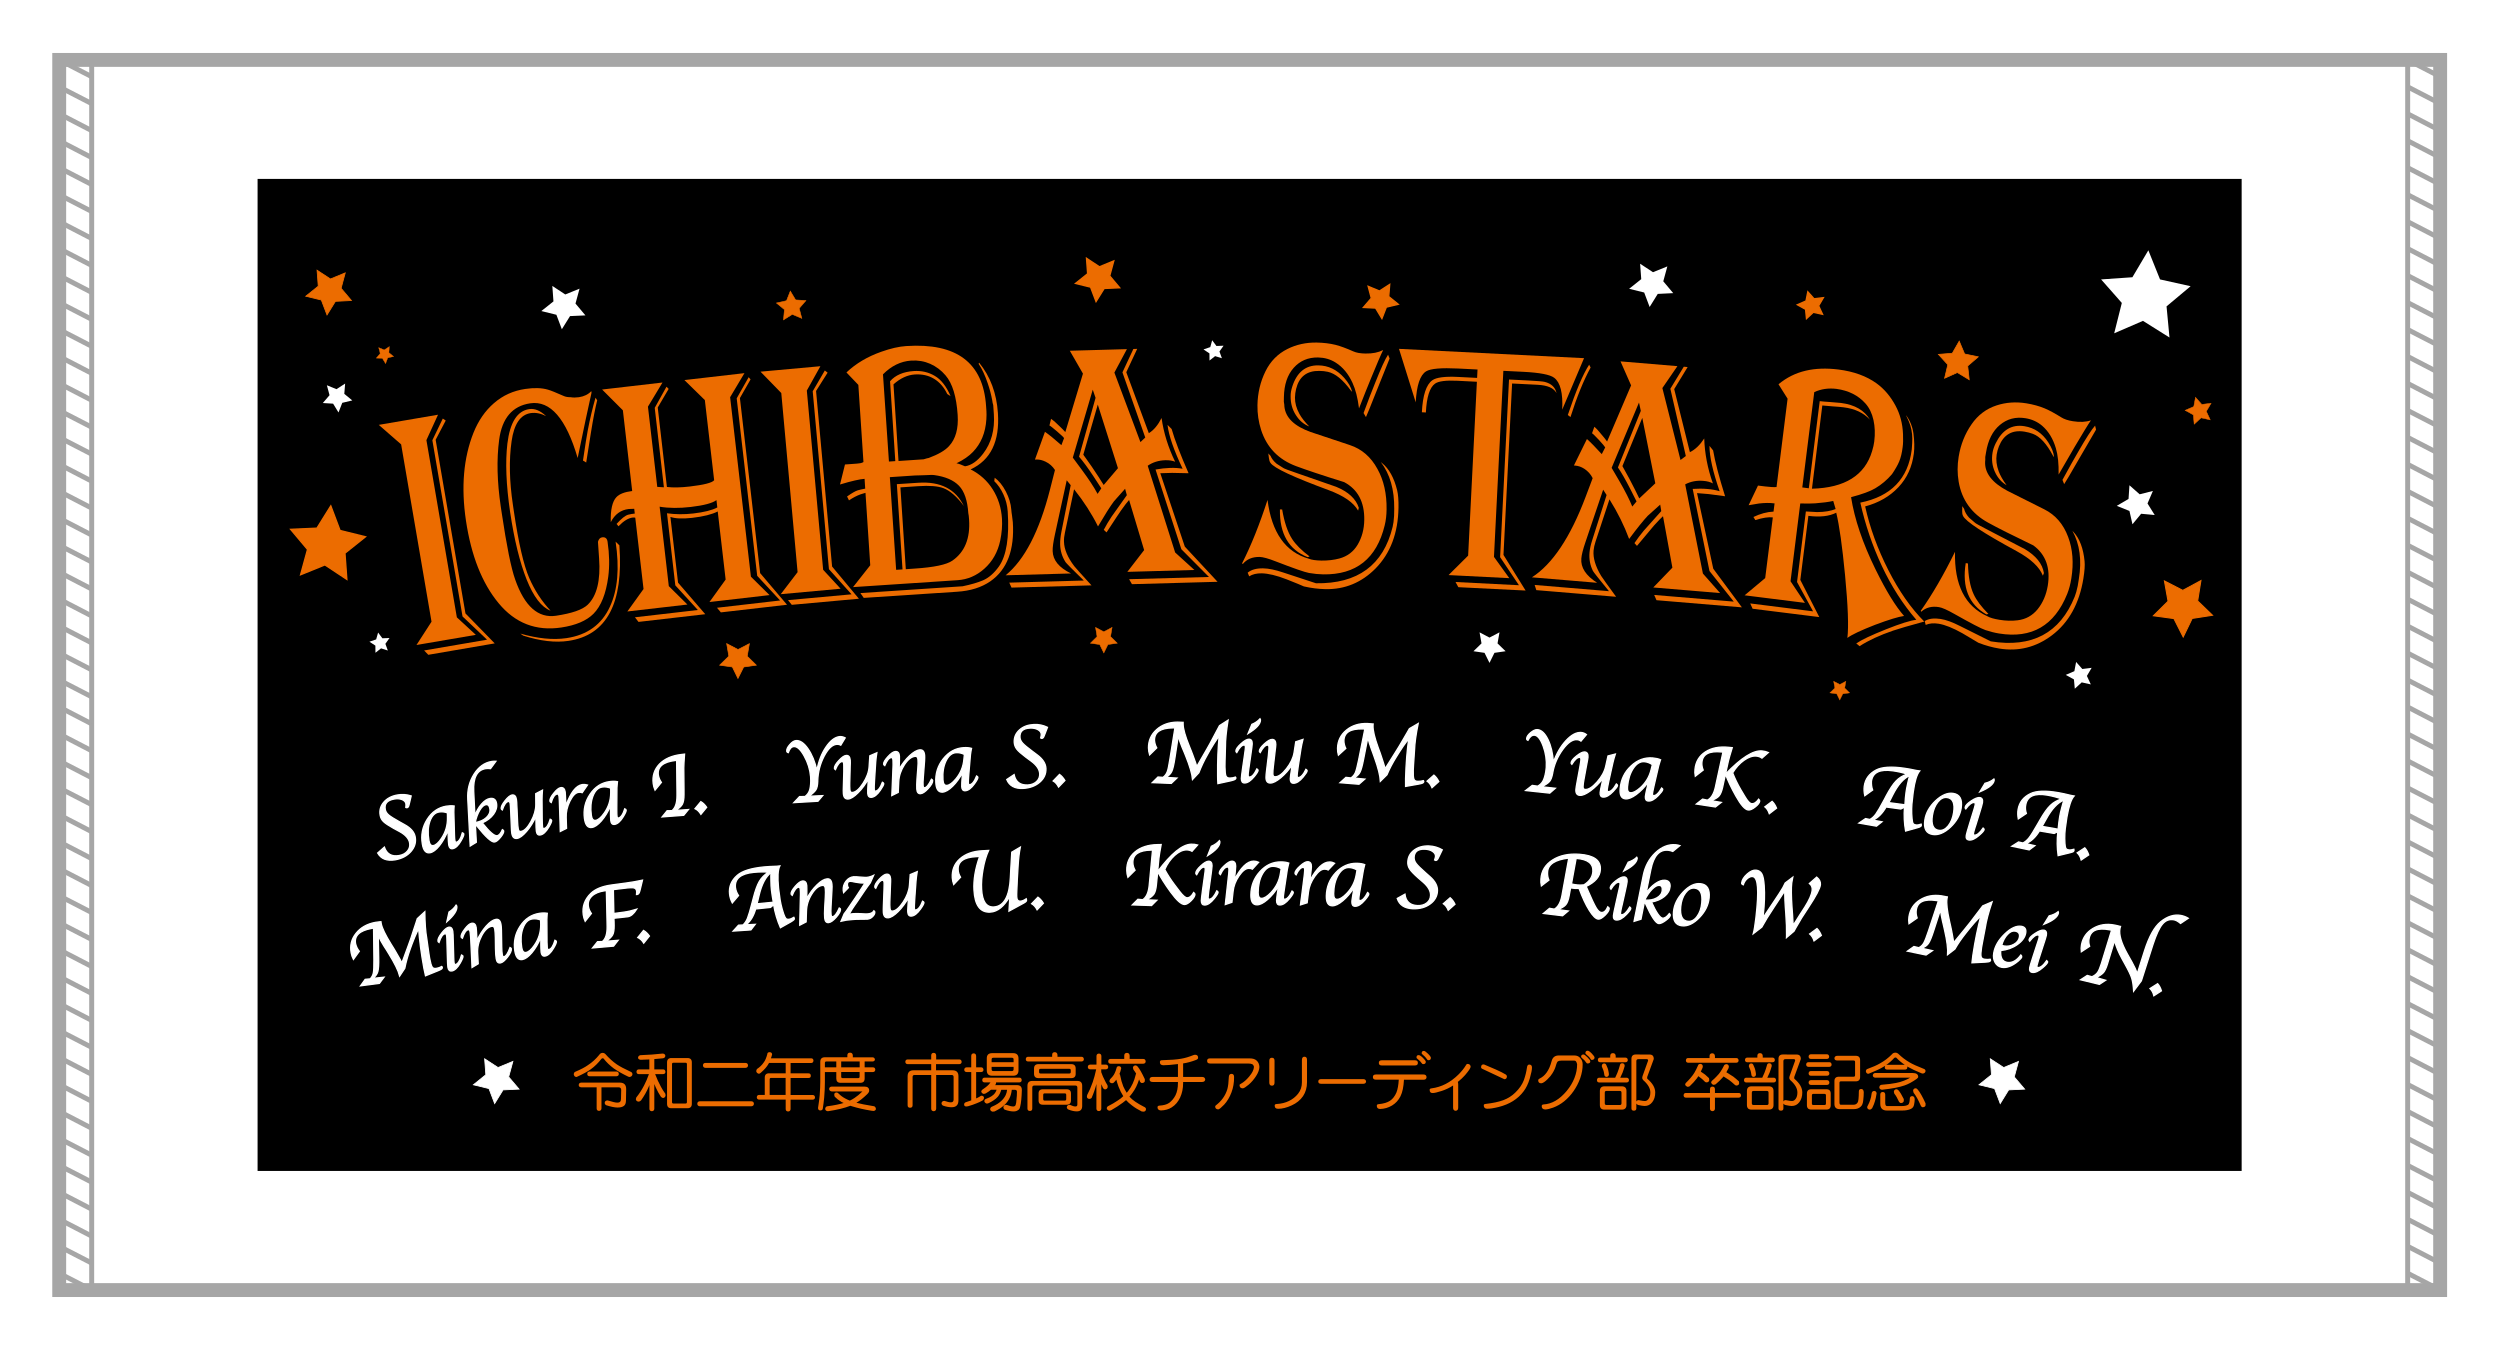 <?xml version="1.0" encoding="utf-8"?>
<!-- Generator: Adobe Illustrator 27.5.0, SVG Export Plug-In . SVG Version: 6.00 Build 0)  -->
<svg version="1.1" id="_x36_019" xmlns="http://www.w3.org/2000/svg" xmlns:xlink="http://www.w3.org/1999/xlink" x="0px" y="0px"
	 viewBox="0 0 3571.7 1927.6" style="enable-background:new 0 0 3571.7 1927.6;" xml:space="preserve">
<style type="text/css">
	.st0{fill:#FFFFFF;}
	.st1{fill:none;stroke:#A6A6A6;stroke-width:19.843;stroke-miterlimit:10;}
	.st2{fill:none;stroke:#A6A6A6;stroke-width:7.087;stroke-miterlimit:10;}
	.st3{fill:#EC6C00;}
	.st4{fill:#FFFFFF;stroke:#FFFFFF;stroke-width:1.213;stroke-miterlimit:10;}
	.st5{fill:#EC6C00;stroke:#EC6C00;stroke-width:1.99;stroke-miterlimit:10;}
	.st6{fill:#EC6C00;stroke:#EC6C00;stroke-width:0.71;stroke-miterlimit:10;}
	.st7{fill:#EC6C00;stroke:#EC6C00;stroke-width:1.213;stroke-miterlimit:10;}
	.st8{fill:#EC6C00;stroke:#EC6C00;stroke-width:0.462;stroke-miterlimit:10;}
	.st9{fill:#EC6C00;stroke:#EC6C00;stroke-width:0.784;stroke-miterlimit:10;}
	.st10{fill:#EC6C00;stroke:#EC6C00;stroke-width:0.971;stroke-miterlimit:10;}
	.st11{fill:#EC6C00;stroke:#EC6C00;stroke-width:0.523;stroke-miterlimit:10;}
	.st12{fill:#EC6C00;stroke:#EC6C00;stroke-width:0.711;stroke-miterlimit:10;}
	.st13{fill:#EC6C00;stroke:#EC6C00;stroke-width:1.057;stroke-miterlimit:10;}
	.st14{fill:#EC6C00;stroke:#EC6C00;stroke-width:1.564;stroke-miterlimit:10;}
	.st15{fill:#FFFFFF;stroke:#FFFFFF;stroke-width:1.915;stroke-miterlimit:10;}
</style>
<rect y="0" class="st0" width="3571.7" height="1927.6"/>
<g>
	<rect x="84.6" y="85.6" class="st1" width="3401.6" height="1757.5"/>
	<g>
		<g>
			<rect x="84.6" y="85.6" class="st2" width="46.4" height="1757.5"/>
			<line class="st2" x1="84.6" y1="85.6" x2="130.9" y2="109.5"/>
			<line class="st2" x1="84.6" y1="124.1" x2="130.9" y2="148"/>
			<line class="st2" x1="84.6" y1="162.6" x2="130.9" y2="186.6"/>
			<line class="st2" x1="84.6" y1="201.1" x2="130.9" y2="225.1"/>
			<line class="st2" x1="84.6" y1="239.6" x2="130.9" y2="263.6"/>
			<line class="st2" x1="84.6" y1="278.2" x2="130.9" y2="302.1"/>
			<line class="st2" x1="84.6" y1="316.7" x2="130.9" y2="340.7"/>
			<line class="st2" x1="84.6" y1="355.2" x2="130.9" y2="379.2"/>
			<line class="st2" x1="84.6" y1="393.7" x2="130.9" y2="417.7"/>
			<line class="st2" x1="84.6" y1="432.3" x2="130.9" y2="456.2"/>
			<line class="st2" x1="84.6" y1="470.8" x2="130.9" y2="494.7"/>
			<line class="st2" x1="84.6" y1="509.3" x2="130.9" y2="533.3"/>
			<line class="st2" x1="84.6" y1="547.8" x2="130.9" y2="571.8"/>
			<line class="st2" x1="84.6" y1="586.4" x2="130.9" y2="610.3"/>
			<line class="st2" x1="84.6" y1="624.9" x2="130.9" y2="648.8"/>
			<line class="st2" x1="84.6" y1="663.4" x2="130.9" y2="687.4"/>
			<line class="st2" x1="84.6" y1="701.9" x2="130.9" y2="725.9"/>
			<line class="st2" x1="84.6" y1="740.4" x2="130.9" y2="764.4"/>
			<line class="st2" x1="84.6" y1="779" x2="130.9" y2="802.9"/>
			<line class="st2" x1="84.6" y1="817.5" x2="130.9" y2="841.5"/>
			<line class="st2" x1="84.6" y1="856" x2="130.9" y2="880"/>
			<line class="st2" x1="84.6" y1="894.5" x2="130.9" y2="918.5"/>
			<line class="st2" x1="84.6" y1="933.1" x2="130.9" y2="957"/>
			<line class="st2" x1="84.6" y1="971.6" x2="130.9" y2="995.5"/>
			<line class="st2" x1="84.6" y1="1010.1" x2="130.9" y2="1034.1"/>
			<line class="st2" x1="84.6" y1="1048.6" x2="130.9" y2="1072.6"/>
			<line class="st2" x1="84.6" y1="1087.1" x2="130.9" y2="1111.1"/>
			<line class="st2" x1="84.6" y1="1125.7" x2="130.9" y2="1149.6"/>
			<line class="st2" x1="84.6" y1="1164.2" x2="130.9" y2="1188.2"/>
			<line class="st2" x1="84.6" y1="1202.7" x2="130.9" y2="1226.7"/>
			<line class="st2" x1="84.6" y1="1241.2" x2="130.9" y2="1265.2"/>
			<line class="st2" x1="84.6" y1="1279.8" x2="130.9" y2="1303.7"/>
			<line class="st2" x1="84.6" y1="1318.3" x2="130.9" y2="1342.2"/>
			<line class="st2" x1="84.6" y1="1356.8" x2="130.9" y2="1380.8"/>
			<line class="st2" x1="84.6" y1="1395.3" x2="130.9" y2="1419.3"/>
			<line class="st2" x1="84.6" y1="1433.8" x2="130.9" y2="1457.8"/>
			<line class="st2" x1="84.6" y1="1472.4" x2="130.9" y2="1496.3"/>
			<line class="st2" x1="84.6" y1="1510.9" x2="130.9" y2="1534.9"/>
			<line class="st2" x1="84.6" y1="1549.4" x2="130.9" y2="1573.4"/>
			<line class="st2" x1="84.6" y1="1587.9" x2="130.9" y2="1611.9"/>
			<line class="st2" x1="84.6" y1="1626.5" x2="130.9" y2="1650.4"/>
			<line class="st2" x1="84.6" y1="1665" x2="130.9" y2="1688.9"/>
			<line class="st2" x1="84.6" y1="1703.5" x2="130.9" y2="1727.5"/>
			<line class="st2" x1="84.6" y1="1742" x2="130.9" y2="1766"/>
			<line class="st2" x1="84.6" y1="1780.6" x2="130.9" y2="1804.5"/>
			<line class="st2" x1="84.6" y1="1819.1" x2="130.9" y2="1843"/>
		</g>
		<rect x="3439.8" y="85.6" class="st2" width="46.4" height="1757.5"/>
		<line class="st2" x1="3439.8" y1="85.6" x2="3486.1" y2="109.5"/>
		<line class="st2" x1="3439.8" y1="124.1" x2="3486.1" y2="148"/>
		<line class="st2" x1="3439.8" y1="162.6" x2="3486.1" y2="186.6"/>
		<line class="st2" x1="3439.8" y1="201.1" x2="3486.1" y2="225.1"/>
		<line class="st2" x1="3439.8" y1="239.6" x2="3486.1" y2="263.6"/>
		<line class="st2" x1="3439.8" y1="278.2" x2="3486.1" y2="302.1"/>
		<line class="st2" x1="3439.8" y1="316.7" x2="3486.1" y2="340.7"/>
		<line class="st2" x1="3439.8" y1="355.2" x2="3486.1" y2="379.2"/>
		<line class="st2" x1="3439.8" y1="393.7" x2="3486.1" y2="417.7"/>
		<line class="st2" x1="3439.8" y1="432.3" x2="3486.1" y2="456.2"/>
		<line class="st2" x1="3439.8" y1="470.8" x2="3486.1" y2="494.7"/>
		<line class="st2" x1="3439.8" y1="509.3" x2="3486.1" y2="533.3"/>
		<line class="st2" x1="3439.8" y1="547.8" x2="3486.1" y2="571.8"/>
		<line class="st2" x1="3439.8" y1="586.4" x2="3486.1" y2="610.3"/>
		<line class="st2" x1="3439.8" y1="624.9" x2="3486.1" y2="648.8"/>
		<line class="st2" x1="3439.8" y1="663.4" x2="3486.1" y2="687.4"/>
		<line class="st2" x1="3439.8" y1="701.9" x2="3486.1" y2="725.9"/>
		<line class="st2" x1="3439.8" y1="740.4" x2="3486.1" y2="764.4"/>
		<line class="st2" x1="3439.8" y1="779" x2="3486.1" y2="802.9"/>
		<line class="st2" x1="3439.8" y1="817.5" x2="3486.1" y2="841.5"/>
		<line class="st2" x1="3439.8" y1="856" x2="3486.1" y2="880"/>
		<line class="st2" x1="3439.8" y1="894.5" x2="3486.1" y2="918.5"/>
		<line class="st2" x1="3439.8" y1="933.1" x2="3486.1" y2="957"/>
		<line class="st2" x1="3439.8" y1="971.6" x2="3486.1" y2="995.5"/>
		<line class="st2" x1="3439.8" y1="1010.1" x2="3486.1" y2="1034.1"/>
		<line class="st2" x1="3439.8" y1="1048.6" x2="3486.1" y2="1072.6"/>
		<line class="st2" x1="3439.8" y1="1087.1" x2="3486.1" y2="1111.1"/>
		<line class="st2" x1="3439.8" y1="1125.7" x2="3486.1" y2="1149.6"/>
		<line class="st2" x1="3439.8" y1="1164.2" x2="3486.1" y2="1188.2"/>
		<line class="st2" x1="3439.8" y1="1202.7" x2="3486.1" y2="1226.7"/>
		<line class="st2" x1="3439.8" y1="1241.2" x2="3486.1" y2="1265.2"/>
		<line class="st2" x1="3439.8" y1="1279.8" x2="3486.1" y2="1303.7"/>
		<line class="st2" x1="3439.8" y1="1318.3" x2="3486.1" y2="1342.2"/>
		<line class="st2" x1="3439.8" y1="1356.8" x2="3486.1" y2="1380.8"/>
		<line class="st2" x1="3439.8" y1="1395.3" x2="3486.1" y2="1419.3"/>
		<line class="st2" x1="3439.8" y1="1433.8" x2="3486.1" y2="1457.8"/>
		<line class="st2" x1="3439.8" y1="1472.4" x2="3486.1" y2="1496.3"/>
		<line class="st2" x1="3439.8" y1="1510.9" x2="3486.1" y2="1534.9"/>
		<line class="st2" x1="3439.8" y1="1549.4" x2="3486.1" y2="1573.4"/>
		<line class="st2" x1="3439.8" y1="1587.9" x2="3486.1" y2="1611.9"/>
		<line class="st2" x1="3439.8" y1="1626.5" x2="3486.1" y2="1650.4"/>
		<line class="st2" x1="3439.8" y1="1665" x2="3486.1" y2="1688.9"/>
		<line class="st2" x1="3439.8" y1="1703.5" x2="3486.1" y2="1727.5"/>
		<line class="st2" x1="3439.8" y1="1742" x2="3486.1" y2="1766"/>
		<line class="st2" x1="3439.8" y1="1780.6" x2="3486.1" y2="1804.5"/>
		<line class="st2" x1="3439.8" y1="1819.1" x2="3486.1" y2="1843"/>
	</g>
</g>
<g>
	<rect x="368" y="255.6" width="2834.6" height="1417.3"/>
	<g>
		<path class="st3" d="M861.2,1504.2c1.3,0,2.5,0.5,3.6,1.6c5,5.7,10.4,10.7,16.3,14.8c4.3,2.9,11,6.5,20.1,10.7
			c1.3,0.5,2.1,1.5,2.4,3.2c-0.1,2.3-1.5,3.8-4.1,4.2c-0.4,0-0.9-0.1-1.7-0.4c-8.2-3.9-15.1-7.8-20.7-11.7
			c-5.8-4.3-10.8-9.1-14.9-14.4c-0.4-0.2-0.7-0.3-1-0.3c-0.9,0-1.6,0.3-2,0.9c-4.5,5.8-9.5,10.8-15.2,14.9
			c-4.2,3-10.7,6.6-19.4,10.6l-1,0.4c-2.2-0.1-3.5-1.4-3.9-3.9c0.2-1.8,0.8-2.9,2-3.5c8-3.4,14-6.5,18-9.4c6.1-3.9,11.6-8.9,16.5-15
			C857.4,1505.1,859,1504.2,861.2,1504.2z M830.3,1546.7h55.1c6.2,0,9.2,3.1,9.2,9.2l-0.3,16.8c-0.1,3.6-1.1,6-3.1,7.4
			c-2.1,1.5-5,2.2-9,2.2c-3.9,0-9.2-1.1-15.9-3.2c-1.5-0.7-2.3-1.9-2.4-3.5c0.2-2.2,1.5-3.3,3.9-3.5c0.5,0,0.9,0.1,1.3,0.3
			c6.1,1.9,10.3,2.9,12.7,2.9c2.1,0,3.5-0.5,4.3-1.5c0.8-0.9,1.1-2.2,1.1-3.9l0.3-12.6c0-2.6-1.3-3.9-3.9-3.9h-24.3v30.2
			c-0.1,2.2-1.3,3.4-3.5,3.5c-2.2-0.1-3.4-1.3-3.4-3.5v-30.2h-22.1c-2.3-0.2-3.5-1.3-3.5-3.2C826.8,1548.1,828,1546.9,830.3,1546.7z
			 M880.9,1530.9c2,0.1,3,1.2,3.2,3.5c-0.1,2-1.2,3-3.2,3.2h-38.7c-2.1-0.1-3.1-1.2-3.2-3.2c0.1-2.3,1.1-3.5,3.2-3.5H880.9z"/>
		<path class="st3" d="M946.7,1505.2c2.3,0.1,3.6,1.2,3.9,3.3c-0.3,2.1-1.5,3.2-3.6,3.5c-3.9,0.4-7.9,0.8-12.2,1.1v14.7h12.6
			c2.1,0.1,3.1,1.3,3.3,3.6c-0.1,2-1.2,3-3.3,3.2H936c2.4,6.4,5.2,12.5,8.4,18.3c1.5,2.9,3.6,6.1,6.2,9.8c0.2,1.1,0.3,2,0.3,2.5
			c-0.4,2-1.5,3.2-3.5,3.5c-1.1-0.1-2.2-0.6-3.2-1.8c-2.7-4-5.1-8.4-7.3-13.2c-0.8-1.6-1.5-3.3-2.1-5v35.4c-0.1,2.2-1.3,3.3-3.5,3.5
			c-2.3-0.2-3.5-1.3-3.5-3.5v-33.9c-0.4,0.8-0.7,1.6-1,2.4c-2.7,6.6-6.4,13.1-11,19.6c-1.2,1.1-2.4,1.7-3.5,1.7
			c-2.3-0.2-3.6-1.4-3.9-3.5c0-0.5,0.2-1.3,0.6-2.4c4.3-5.4,8.1-11.2,11.3-17.5c2.5-4.7,4.7-10,6.8-15.9h-14.5
			c-2.1-0.1-3.1-1.2-3.3-3.2c0.1-2.3,1.2-3.5,3.3-3.6h15.1v-14.2c-4,0.2-8.1,0.4-12.3,0.5c-2.2-0.2-3.5-1.1-3.9-2.7
			c0.2-2.2,1.3-3.5,3.5-3.9C925.8,1507.1,936.4,1506.4,946.7,1505.2z M959.2,1511.6h22.9c4.2,0,6.3,2.1,6.3,6.2v59.1
			c0,4.3-2.1,6.4-6.3,6.4h-22.9c-4.2,0-6.2-2.1-6.2-6.4v-59.1C953,1513.7,955.1,1511.6,959.2,1511.6z M979.4,1576.6
			c1.3,0,2-0.7,2-2.1v-54.2c0-1.3-0.7-2-2-2h-17.3c-1.3,0-2,0.7-2,2v54.2c0,1.4,0.7,2.1,2,2.1H979.4z"/>
		<path class="st3" d="M1073.6,1573.4c2.2,0.1,3.4,1.3,3.5,3.5c-0.1,2.2-1.3,3.4-3.5,3.6h-73.9c-2.2-0.2-3.4-1.4-3.5-3.6
			c0.1-2.2,1.3-3.4,3.5-3.5H1073.6z M1065.2,1518.6c2.2,0.1,3.3,1.2,3.5,3.5c-0.2,2.2-1.3,3.4-3.5,3.5h-57.4
			c-2.2-0.1-3.4-1.3-3.5-3.5c0.1-2.3,1.3-3.5,3.5-3.5H1065.2z"/>
		<path class="st3" d="M1099.6,1503.2c2.1,0.1,3.3,1.1,3.5,3.1c-0.5,2.1-1,4-1.7,5.7h57.6c2,0.1,3,1.1,3.2,3.2
			c-0.1,2.2-1.2,3.4-3.2,3.5h-29.5v14.8h25.7c2.1,0,3.2,1.2,3.2,3.5c0,2.1-1.1,3.1-3.2,3.1h-25.7v24.3h31.6c2.1,0.1,3.1,1.2,3.3,3.5
			c-0.1,2-1.2,3-3.3,3.2h-31.6v13.4c-0.1,2.2-1.3,3.3-3.5,3.5c-2.3-0.2-3.5-1.3-3.5-3.5V1571h-38c-2.1-0.1-3.1-1.2-3.3-3.2
			c0.1-2.3,1.2-3.5,3.3-3.5h8.1v-24.7c0-4.2,2.1-6.2,6.3-6.2h23.6v-14.8h-23.8c-0.2,0.2-0.3,0.5-0.4,0.7c-2.2,4.2-5.9,8.5-10.9,12.9
			c-1,1.2-2.2,1.8-3.5,1.8c-1.9-0.5-3.1-1.7-3.5-3.5c0-0.8,0.3-1.8,1-3.2c4.1-2.7,7.3-5.8,9.7-9.4c2.1-2.7,3.8-6.7,5.2-12.1
			C1096.2,1504.2,1097.4,1503.3,1099.6,1503.2z M1122.4,1564.3V1540h-20.8c-1.3,0-2,0.7-2,2.2v22.1H1122.4z"/>
		<path class="st3" d="M1214.5,1503.9c2.4,0.1,3.7,1.3,3.9,3.9v2.8h28.5c1.8,0.2,2.8,1.2,3.1,3.1c-0.2,1.7-1.3,2.6-3.1,2.8h-11.6
			v8.4h12c2,0.1,3,1.2,3.2,3.2c-0.1,2.2-1.2,3.4-3.2,3.5h-12v9.2c0,4.2-2.1,6.2-6.3,6.2H1201c-4.2,0-6.2-2.1-6.2-6.2v-9.2h-16.3
			v14.5c0,6.4-0.3,13.7-1,22c-0.6,6.1-1.3,11.5-2.1,16.3c-0.5,1.3-1.7,2.1-3.5,2.1c-2.1-0.1-3.1-1.3-3.2-3.5
			c1.2-7.7,2-13.8,2.4-18.5c0.5-7.4,0.8-13.6,0.8-18.5v-28.9c0-4.4,2.2-6.6,6.6-6.6h32.1v-2.8
			C1210.6,1505.2,1211.9,1503.9,1214.5,1503.9z M1194.8,1524.9v-8.4h-14.1c-1.5,0-2.2,0.7-2.2,2.2v6.2H1194.8z M1188.1,1552.4h47.1
			c4.4,0,6.6,2,6.6,5.9c0,1.5-1,3.1-2.9,5c-5.6,5.4-10.7,9.5-15.4,12.2c5.4,1.5,13.9,3.1,25.4,5c1.5,0.6,2.3,1.9,2.5,3.9
			c-0.2,1.6-1.4,2.6-3.5,2.8c-0.7,0-1.8-0.1-3.3-0.4c-10.4-1.7-19.4-3.8-27.2-6.2c-0.9-0.2-1.8-0.5-2.5-0.8
			c-8.1,3.2-18.8,5.8-32.1,7.8c-2.3-0.2-3.6-1.3-3.9-3.2c0.2-2.3,1.2-3.6,3.1-3.9c9.8-1.3,17.6-2.9,23.3-4.7c-1.1-0.5-2.1-0.9-3-1.4
			c-4-2.4-7.3-5-9.8-7.6c-0.4-1.1-0.6-2.1-0.6-3.2c0.1-1.8,1.2-2.7,3.2-2.8c1.2,0,2.2,0.6,3.2,1.7c2.5,2.6,5.7,5,9.7,7.1
			c1.8,1,3.8,1.9,6.2,2.8c2.3-1.1,4.5-2.3,6.7-3.8c3.9-2.6,7.2-5.4,10.1-8.3c0.7-0.5,1.1-0.8,1.1-1h-43.9c-2.2-0.3-3.4-1.5-3.6-3.5
			C1184.7,1553.7,1185.9,1552.6,1188.1,1552.4z M1228.2,1524.9v-8.4h-26.4v8.4H1228.2z M1201.8,1531.5v6.8c0,1.3,0.7,2,2,2h22.2
			c1.4,0,2.1-0.7,2.1-2v-6.8H1201.8z"/>
		<path class="st3" d="M1370.7,1513.6c2,0.1,3,1.3,3.2,3.5c-0.1,2-1.2,3-3.2,3.2h-33.4v8.8h23.5c5.7,0,8.5,2.8,8.5,8.5v34.5
			c0,6.6-3.3,9.8-9.8,9.8c-3.5,0-7.4-0.7-11.6-2.1c-1.6-0.5-2.6-1.7-2.8-3.5c0.2-2.2,1.5-3.3,3.9-3.5c0.1,0,0.3,0,0.7,0.1
			c3.6,1.3,6.6,2,8.8,2c2.6,0,3.9-1.3,3.9-3.9v-32.3c0-1.9-0.9-2.9-2.8-2.9h-22.1v48.3c-0.2,2.2-1.3,3.3-3.5,3.5
			c-2.3-0.2-3.5-1.3-3.6-3.5v-48.3h-23.8c-1.9,0-2.8,1-2.8,2.9v40.4c0,2.3-1.2,3.5-3.6,3.5c-2.3,0-3.5-1.2-3.5-3.5v-41.5
			c0-5.7,2.8-8.5,8.4-8.5h25.3v-8.8h-33.8c-2-0.1-3-1.2-3.2-3.2c0.1-2.2,1.2-3.4,3.2-3.5h33.8v-5.9c0.1-2.3,1.3-3.5,3.6-3.5
			c2.2,0.1,3.3,1.2,3.5,3.5v5.9H1370.7z"/>
		<path class="st3" d="M1401.9,1524.9c2,0.1,3,1.3,3.2,3.5c-0.1,2-1.2,3-3.2,3.2h-7.3v37.7c1.9-0.8,3.8-1.8,5.6-2.9
			c0.6-0.6,1.3-1,2.1-1c2.1,0.1,3.2,1,3.5,2.8c0,1.5-0.6,2.8-1.8,3.9c-2.6,1.6-5.7,3-9.1,4.3c-3.6,1.5-7.6,2.9-12,4.1
			c-1.2,0.2-2.1,0.3-2.7,0.3c-1.8-0.2-2.7-1.1-2.8-2.7c0.1-1.9,1-3,2.8-3.5c2.9-0.9,5.3-1.8,7.4-2.5v-40.5h-6.7
			c-2.1-0.1-3.1-1.2-3.3-3.2c0.1-2.2,1.2-3.4,3.3-3.5h6.7v-16.4c0.1-2.3,1.2-3.5,3.5-3.6c2.2,0.1,3.3,1.3,3.5,3.6v16.4H1401.9z
			 M1456.5,1539.6c2,0.1,3,1.3,3.2,3.5c-0.1,2.1-1.2,3.1-3.2,3.3H1423c0,0.1,0,0.1,0.1,0.3c-0.1,0.5-0.2,1.3-0.4,2.2
			c-0.4,0.5-0.7,0.9-1,1.4h31.2c4.7,0,7,2.3,7,7c-0.3,10.7-1.1,18.5-2.3,23.3c-0.5,3-1.7,4.9-3.6,5.7c-1.5,1.1-3.5,1.6-6.1,1.6
			c-3.3,0-7.5-0.8-12.4-2.5c-1.2-0.7-1.8-1.7-2-3.1c0.1-2.5,1.3-3.8,3.9-3.9h0.4c4.2,1.6,7.5,2.4,9.8,2.4c0.9,0,1.7-0.2,2.3-0.7
			c0.7-0.4,1.1-1.1,1.3-2.2c0.5-1.3,0.8-3.6,1-6.7c0.5-4.1,0.7-7.9,0.7-11.4c0-1.9-1-2.8-2.9-2.8h-4.5c-0.5,4.6-1.5,8.4-3.1,11.6
			c-1.9,4.1-4.6,7.7-8.1,10.7c-3.5,3.2-8,6-13.4,8.6c-1.2,0.2-2.1,0.3-2.8,0.3c-1.9-0.4-3.1-1.5-3.5-3.2c0-2.1,1.1-3.5,3.2-4.2
			c5.4-2.3,9.7-5,12.8-8c2.6-2.4,4.7-5.2,6.2-8.3c1.1-2.3,1.7-4.8,2-7.5h-8.3c-1.2,4.1-2.8,7.3-4.8,9.7c-1.8,2.1-3.8,3.8-6.1,5.3
			c-2.2,1.4-4.5,2.8-7.1,4c-0.9,0.4-1.8,0.6-2.7,0.7c-1.9-0.5-3.1-1.6-3.5-3.3c0-1.4,0.6-2.5,1.7-3.2c2-0.7,3.9-1.5,5.7-2.4
			c2-1,4-2.3,5.9-4c2-2,3.4-4.3,4.2-6.9h-8c-2.1,1.8-4.6,3.5-7.5,5.2c-1,0.5-2.1,0.7-3.2,0.7c-1.5-0.5-2.5-1.4-3.2-2.7
			c0-1.5,0.6-2.7,1.8-3.5c1.6-1.1,3-2.1,4.2-3c1.9-1.5,3.4-2.7,4.4-3.8c0.9-0.9,1.8-2,2.8-3.4h-8.6c-2.1-0.1-3.1-1.2-3.2-3.3
			c0.1-2.2,1.1-3.4,3.2-3.5H1456.5z M1417.5,1504.6h29.9c5.2,0,7.7,2.6,7.7,7.7v16.8c0,5.2-2.6,7.8-7.7,7.8h-29.9
			c-5.2,0-7.7-2.6-7.7-7.8v-16.8C1409.7,1507.1,1412.3,1504.6,1417.5,1504.6z M1416.7,1517.5h31.4v-3.9c0-1.6-0.8-2.4-2.5-2.4h-26.4
			c-1.7,0-2.5,0.8-2.5,2.4V1517.5z M1445.6,1530.2c1.6,0,2.5-0.8,2.5-2.5v-3.5h-31.4v3.5c0,1.7,0.8,2.5,2.5,2.5H1445.6z"/>
		<path class="st3" d="M1506.9,1503.2c2.4,0.1,3.7,1.4,3.9,3.9v2.7h34.5c2,0.1,3,1.3,3.2,3.5c-0.1,2-1.2,3-3.2,3.2h-76.6
			c-2.1-0.1-3.1-1.2-3.2-3.2c0.1-2.2,1.1-3.4,3.2-3.5h34.5v-2.7C1503.1,1504.6,1504.4,1503.3,1506.9,1503.2z M1474.8,1544.3h64.4
			c4.6,0,6.9,2.3,6.9,6.9v28.9c0,5.2-2.6,7.7-7.7,7.7c-3.5,0-7.4-0.8-11.6-2.5c-1.6-0.5-2.5-1.7-2.7-3.4c0.2-2.1,1.5-3.3,3.9-3.5
			c0.1,0,0.3,0,0.7,0.1c3.2,1.5,5.7,2.3,7.7,2.3c1.9,0,2.8-0.9,2.8-2.7v-24.3c0-1.9-0.9-2.9-2.8-2.9h-58.8c-1.9,0-2.8,1-2.8,2.9
			v29.9c0,2.3-1.1,3.5-3.4,3.5c-2.3,0-3.5-1.2-3.5-3.5v-32.4C1467.9,1546.6,1470.2,1544.3,1474.8,1544.3z M1483.7,1520.3h46.7
			c4.3,0,6.4,2.1,6.4,6.4v7.4c0,4.2-2.1,6.2-6.4,6.2h-46.7c-4.3,0-6.4-2.1-6.4-6.2v-7.4C1477.3,1522.4,1479.4,1520.3,1483.7,1520.3z
			 M1490,1556.2h33.8c4.2,0,6.3,2.1,6.3,6.2v9.6c0,4.2-2.1,6.3-6.3,6.3H1490c-4.2,0-6.2-2.1-6.2-6.3v-9.6
			C1483.7,1558.3,1485.8,1556.2,1490,1556.2z M1527.7,1533.7c1.4,0,2.1-0.7,2.1-2.2v-2.5c0-1.3-0.7-2-2.1-2h-41.1
			c-1.4,0-2.1,0.7-2.1,2v2.5c0,1.5,0.7,2.2,2.1,2.2H1527.7z M1521.3,1572.4c1.3,0,2-0.7,2-2.2v-5.9c0-1.5-0.7-2.2-2-2.2h-28.9
			c-1.3,0-2,0.7-2,2.2v5.9c0,1.5,0.7,2.2,2,2.2H1521.3z"/>
		<path class="st3" d="M1580.1,1521c2,0.1,3,1.3,3.2,3.5c-0.1,2-1.2,3-3.2,3.2h-6.8v4c1.5,4.3,3.2,8.3,5.2,12c0.9,2,2.1,4.2,3.7,6.7
			c0.2,1.1,0.4,1.9,0.4,2.5c-0.4,2-1.5,3.2-3.5,3.5c-1.2,0-2.3-0.6-3.2-1.8c-0.9-1.8-1.7-3.7-2.5-5.7v35c-0.1,2.2-1.3,3.4-3.5,3.5
			c-2.2-0.1-3.4-1.3-3.5-3.5v-35.2c-1.7,6.7-4,13.4-6.9,20c-1.1,0.9-2.1,1.3-3.2,1.3c-2.2-0.2-3.3-1.3-3.5-3.1
			c0-0.5,0.1-1.3,0.4-2.5c3-5.6,5.6-11.7,7.9-18.3c1.9-5.4,3.5-11.5,5-18.4h-8.7c-2.1-0.1-3.1-1.2-3.3-3.2c0.1-2.2,1.2-3.4,3.3-3.5
			h9.1v-12.3c0.1-2.2,1.3-3.4,3.5-3.5c2.2,0.1,3.4,1.3,3.5,3.5v12.3H1580.1z M1598.4,1523.2c2.1,0.1,3.3,1.1,3.5,3.2l-0.2,0.3
			c-0.5,2.5-1.2,5-2.3,7.6c0.5,0.5,0.8,1.3,1,2.2c1,5.6,2.5,10.8,4.4,15.6c1.5,3.3,3.2,6.4,4.9,9.1c0.7-0.9,1.4-1.8,2.2-2.6
			c5-6.4,8.5-14.1,10.6-22.9c0.1-0.7,0.4-1.3,0.7-1.8c-1.3-2.2-2.5-4-3.8-5.6c-0.5-1.2-0.7-2.1-0.8-2.7c0.2-2.2,1.4-3.3,3.5-3.5
			c1.2,0,2.3,0.6,3.3,1.7c2.8,3.4,6.2,9.4,10.2,18v2.8c-0.3,1.6-1.6,2.5-3.9,2.7c-1.2,0-2.1-0.6-2.8-1.7c-0.5-1.2-1-2.4-1.5-3.4
			c-2.5,7.9-5.7,14.3-9.5,19.2c-1.3,1.9-2.8,3.7-4.3,5.4c0.1,0.1,0.2,0.2,0.4,0.4c4,4.5,10.8,9.1,20.1,13.9c2,0.8,3,1.8,3.2,3.3
			c-0.1,2.4-1.3,3.7-3.5,3.8c-0.4,0-1.3-0.1-2.7-0.3c-5.2-2.6-9.8-5.4-13.9-8.6c-3.3-2.5-6.2-5-8.4-7.6c-1.6,1.3-3.2,2.6-4.8,3.8
			c-5,3.7-10.5,7.3-16.4,10.6c-0.9,0.5-1.9,0.7-2.9,0.7c-1.8-0.4-3-1.5-3.5-3.2c0.1-1.5,0.7-2.5,1.8-3.2c5-2.5,9.7-5.2,14.2-8.3
			c2.6-1.6,5.1-3.6,7.6-6c-2.5-3.9-4.7-8.4-6.7-13.4c-1.3-3.6-2.4-7-3.2-10.2c-1.3,1.7-2.6,3.2-3.9,4.4c-0.5,0.5-1.4,0.7-2.5,0.7
			c-1.9-0.3-3.1-1.2-3.5-2.7c0.1-1.3,0.5-2.3,1.1-3.2c1.2-1.2,2.2-2.3,3.1-3.3c1.6-1.9,2.7-3.6,3.4-5.3c1-2.1,1.9-4.5,2.6-7.2
			C1595.4,1524.2,1596.5,1523.3,1598.4,1523.2z M1610,1504.2c2.4,0.1,3.7,1.3,3.9,3.9v4.8h19.6c2.1,0.1,3.1,1.3,3.3,3.5
			c-0.1,2.1-1.2,3.1-3.3,3.3h-47c-2.1-0.1-3.1-1.2-3.2-3.3c0.1-2.2,1.1-3.4,3.2-3.5h19.7v-4.8
			C1606.2,1505.6,1607.5,1504.3,1610,1504.2z"/>
		<path class="st3" d="M1707.4,1506.9c2.9,0,4.4,1.5,4.3,4.5c0,1.1-1,2.1-2.9,2.9c-6.6,2.5-12.8,4.2-18.5,5v19.3h27.1
			c2.7,0,4.2,1.2,4.5,3.7c-0.3,2.3-1.8,3.5-4.5,3.5h-27.1v1.6c0,7.6-1.4,14.4-4.3,20.7c-2.9,6.1-6.9,10.8-12,14
			c-4.4,2.8-9.5,4.2-15.4,4.4c-3.3-0.2-4.9-1.8-4.9-4.6c0-1.3,0.8-2.1,2.5-2.3c6.2-0.4,10.8-1.6,13.9-3.8c3.9-2.8,7-6.5,9.3-11
			c2.3-4.7,3.5-10.5,3.5-17.4v-1.6h-36c-3,0-4.5-1.2-4.5-3.5c0-2.5,1.5-3.7,4.5-3.7h36v-18.4c-8.9,1.1-15.8,1.7-20.7,1.7
			c-3.4,0-5.1-1.5-5.1-4.6c0-1.7,1-2.6,3-2.6c12.1-0.3,21.2-1,27.2-2.1c5.6-0.9,11.5-2.7,17.7-5.2
			C1706,1507.1,1706.7,1506.9,1707.4,1506.9z"/>
		<path class="st3" d="M1728.7,1512.1h56.7c4.4,0,7.7,1,9.9,3.1c2.5,2.2,3.8,5.3,4,9.1c-0.1,3.9-1.7,8.3-4.8,13.1
			c-3.1,4.8-6.6,8.9-10.5,12.2c-3.9,3.3-6.7,5.1-8.3,5.3c-3.2,0-4.8-1.6-4.8-4.7c0-0.6,0.7-1.3,2-1.9c3.9-2.1,7.8-5.5,11.8-10.3
			c4.4-5.2,6.6-9.7,6.8-13.7c-0.2-1.6-1-2.9-2.4-3.9c-1.3-0.6-3.4-1-6.2-1h-54.1c-2.8,0-4.2-1.2-4.2-3.7
			S1725.8,1512.1,1728.7,1512.1z M1759.4,1534.2c2.5,0,3.7,1.5,3.7,4.5c0.1,8-1.2,15.4-3.8,22.2c-2.5,6.6-5.9,12.4-10.3,17.2
			c-4.1,4.3-6.9,6.6-8.5,6.9c-2.9-0.2-4.4-1.6-4.4-4.1c0-0.6,0.3-1.2,1-1.7c8.1-6.2,13.6-13.9,16.4-23.2c1.1-4,1.8-9.8,2.1-17.4
			C1755.8,1535.7,1757,1534.2,1759.4,1534.2z"/>
		<path class="st3" d="M1817.2,1511.2c2.5,0,3.7,1.4,3.7,4.3v31.1c0,3-1.2,4.5-3.7,4.5c-2.5,0-3.8-1.5-3.8-4.5v-31.1
			C1813.4,1512.6,1814.7,1511.2,1817.2,1511.2z M1863.6,1509.7c2.5,0,3.7,1.5,3.7,4.6v31.9c0,7.6-1.9,14.2-5.7,19.9
			c-3.9,5.7-9.4,10.1-16.3,13.2c-6.9,3.2-13.3,4.8-19.1,4.8c-3.4,0.1-5.1-1.5-5.1-4.7c0-1.3,0.9-2,2.7-2.1
			c6.9-0.4,12.8-1.9,17.8-4.4c5.1-2.5,9.4-5.9,12.9-10.3c3.7-4.6,5.5-10.1,5.5-16.4v-31.9
			C1860.1,1511.2,1861.3,1509.7,1863.6,1509.7z"/>
		<path class="st3" d="M1887.6,1541.7h60c2.5,0,3.9,1.2,4.1,3.5c-0.2,2.1-1.6,3.2-4.1,3.2h-60c-2.8,0-4.2-1.1-4.2-3.2
			C1883.4,1542.9,1884.8,1541.7,1887.6,1541.7z"/>
		<path class="st3" d="M1965.8,1535.1h68c2.7,0,4.1,1.3,4.3,3.8c-0.2,2.5-1.6,3.7-4.3,3.7h-28c-0.5,10-2.1,17.9-5,23.7
			c-2.8,5.6-6.8,9.9-12,13.1c-5.3,3.2-11,4.8-17.3,5c-3-0.2-4.5-1.7-4.5-4.5c0-1.5,0.8-2.3,2.4-2.4c7-0.6,12.5-2.3,16.4-4.8
			c3.9-2.6,7-6.6,9.3-12c1.8-4.5,2.8-10.5,3.3-18.2h-32.6c-2.9,0-4.4-1.2-4.4-3.7C1961.4,1536.3,1962.8,1535.1,1965.8,1535.1z
			 M1974.2,1514.8h47.2c2.9,0,4.3,1.2,4.3,3.7s-1.4,3.7-4.3,3.7h-47.2c-2.9,0-4.3-1.2-4.3-3.7S1971.3,1514.8,1974.2,1514.8z
			 M2026.9,1507.4c1.3,0,3.4,1.3,6.1,4c2.7,2.6,4,4.5,4,5.6c0,2.3-1.3,3.4-4,3.3c-0.6,0-1.2-0.4-1.8-1.3c-1.2-1.9-3.3-4-6.4-6.5
			c-0.8-0.5-1.1-1.1-1.1-1.8C2023.7,1508.5,2024.7,1507.4,2026.9,1507.4z M2034.3,1501.4c1.2,0,3.2,1.4,5.9,4.1
			c2.8,2.7,4.1,4.7,4.1,5.9c-0.1,2.3-1.4,3.5-4,3.3c-0.5,0-1.1-0.5-1.7-1.5c-1.2-2-3.3-4.2-6.4-6.8c-0.8-0.5-1.1-1.1-1.1-1.7
			C2031.1,1502.5,2032.2,1501.4,2034.3,1501.4z"/>
		<path class="st3" d="M2096.4,1520c3,0,4.5,1.4,4.7,4.1c-0.2,1.9-2.8,5.8-7.8,11.7c-2.9,3.3-6.4,6.7-10.5,9.9
			c0.4,1.5,0.5,2.8,0.5,3.9v32.9c0,2.8-1.2,4.3-3.7,4.5c-2.4-0.2-3.6-1.7-3.6-4.5v-31.7c-4.8,3.2-10.3,5.9-16.6,7.9
			c-5.8,1.9-10,2.9-12.6,2.9c-2.9,0.1-4.3-1.5-4.3-4.7c0-1.1,0.9-1.8,2.7-2c14.1-1.8,26.8-8.3,38.3-19.6c4.5-4.5,8.1-8.9,10.8-13.4
			C2094.9,1520.7,2095.6,1520,2096.4,1520z"/>
		<path class="st3" d="M2119.4,1520.7c0.8,0,1.8,0.4,3.2,1.1c4.9,2,9.7,4,14.5,6.2c5.9,2.6,10.6,5,14.1,7.1c0.9,0.6,1.5,1.4,1.7,2.4
			c0,2.9-1.2,4.3-3.6,4.4c-0.2-0.1-1.6-0.7-4-1.9c-0.6-0.2-9.8-4.6-27.8-13.1c-1-0.5-1.5-1.1-1.5-1.8
			C2115.9,1522.1,2117.1,1520.7,2119.4,1520.7z M2184.7,1520.9c2.6,0,4,1.4,4,4.2c0.1,3-1,8.2-3.1,15.6c-2.2,7.5-5.2,13.8-9.1,18.8
			c-8.2,10.8-20,18.2-35.3,22c-7.3,1.8-12.9,2.7-16.8,2.5c-3-0.1-4.6-1.7-4.6-5c0-1,0.8-1.6,2.4-1.8c10.5-1.2,19-3,25.5-5.4
			c6.7-2.5,12.5-6.2,17.5-11.2c5.7-5.6,9.6-11.4,11.9-17.4c2.1-6,3.6-12,4.4-17.8C2181.8,1522.5,2182.9,1520.9,2184.7,1520.9z"/>
		<path class="st3" d="M2227.2,1507.9h21.8c3.7,0,6.5,1.2,8.5,3.5c2.4,2.5,3.6,5.5,3.6,9.1c0.1,6.4-1.1,13.2-3.6,20.3
			c-2.4,6.5-5.5,12.5-9.4,18.1c-8.1,11.5-17.9,19.4-29.3,23.6c-4.4,1.6-8.2,2.5-11.3,2.6c-3.3-0.2-4.9-1.8-4.9-4.7
			c0-1.5,0.8-2.3,2.4-2.5c12-0.6,23-7,33.2-19.2c5-6,8.7-12.2,11.2-18.6c2.5-6.4,3.8-12.9,3.8-19.5c-0.2-1.4-0.7-2.6-1.3-3.7
			c-0.6-1.1-1.6-1.6-2.9-1.6h-18.4c-2.1,0-3.7,0.3-4.8,1c-1.1,0.9-2,2.6-2.6,5c-1,4.1-2.8,8.2-5.4,12.3c-1.5,2.5-3.8,5.3-6.9,8.3
			c-3.7,3.7-6.7,5.6-8.9,5.8c-2.9,0-4.4-1.4-4.4-4.2c0-1.1,0.7-2,2.1-2.6c3.9-1.9,7.1-4.7,9.8-8.4c3.1-4.2,5.5-9.7,7.3-16.6
			C2218.2,1510.5,2221.6,1507.9,2227.2,1507.9z M2262.3,1506.5c1.1,0,3,1.3,5.6,4c2.7,2.6,4.1,4.5,4.1,5.6c0.1,2.2-1.2,3.3-4,3.3
			c-0.6,0-1.3-0.4-1.8-1.3c-1.3-2.1-3.3-4.3-6.2-6.6c-0.7-0.6-1.1-1.2-1.1-1.8C2258.9,1507.6,2260.1,1506.5,2262.3,1506.5z
			 M2268.3,1501.1c1.2,0,3.2,1.3,5.8,4s4,4.6,4,5.8c0,1.1-0.4,1.9-1.1,2.5c-0.7,0.6-1.7,0.9-2.9,0.9c-0.7,0-1.3-0.5-1.8-1.5
			c-1.1-1.9-3.2-4.1-6.2-6.5c-0.7-0.5-1.1-1.1-1.1-1.8C2265.1,1502.3,2266.2,1501.1,2268.3,1501.1z"/>
		<path class="st3" d="M2317.7,1519c2.2,0.1,3.4,1.3,3.5,3.9c-0.7,2.6-1.7,5.8-3.1,9.6c-0.9,2.3-2.1,4.7-3.3,7.2h9.2
			c2.1,0.1,3.1,1.3,3.3,3.5c-0.1,2.1-1.2,3.1-3.3,3.3h-39.3c-2.1-0.1-3.1-1.2-3.2-3.3c0.1-2.2,1.1-3.4,3.2-3.5h22.9
			c1.2-2.4,2.2-4.7,3.1-6.9c1.6-4.2,2.8-7.7,3.5-10.5C2314.5,1520.1,2315.7,1519,2317.7,1519z M2304.4,1504.6
			c2.4,0.1,3.7,1.3,3.9,3.9v2.5h14.1c2,0.1,3,1.2,3.2,3.5c-0.1,1.9-1.2,3-3.2,3.1H2286c-2-0.1-3-1.1-3.2-3.1
			c0.1-2.3,1.2-3.5,3.2-3.5h14.5v-2.5C2300.6,1505.9,2301.9,1504.6,2304.4,1504.6z M2292.4,1552h24.5c4.5,0,6.8,2.2,6.8,6.6v20.1
			c0,4.4-2.3,6.6-6.8,6.6h-24.5c-4.5,0-6.7-2.2-6.7-6.6v-20.1C2285.8,1554.2,2288,1552,2292.4,1552z M2291.7,1519.3
			c1.5,0,2.5,0.7,3.1,2c1.6,3.2,2.8,6.5,3.3,9.8c0.4,1.9,0.5,3.2,0.5,3.9c-0.1,2.2-1.3,3.4-3.5,3.6c-2-0.3-3-1.5-3.1-3.6
			c-0.4-2.6-0.8-4.7-1.4-6.2c-0.5-1.4-1.2-3.1-2.1-5v-1.3C2288.7,1520.6,2289.8,1519.5,2291.7,1519.3z M2314.2,1578.7
			c1.6,0,2.4-0.8,2.4-2.5v-15.1c0-1.7-0.8-2.5-2.4-2.5h-19.1c-1.6,0-2.4,0.8-2.4,2.5v15.1c0,1.6,0.8,2.5,2.4,2.5H2314.2z
			 M2342.7,1506.6h14.1c3.9,0,5.9,2.1,5.9,6.3c-0.1,0-0.1,0.3-0.3,1c-3.6,9.8-6.6,18-9,24.5c-0.1,0.9-0.2,1.4-0.2,1.6
			c0,0.5,0.2,1,0.5,1.4c7.4,6.3,11.1,12.7,11.1,19.4c0,5.6-1.4,10.2-4.2,13.8c-2.8,3.7-6.4,5.5-10.9,5.5c-2,0-5-0.5-9.1-1.4
			c-1.4-0.4-2.3-1.1-2.8-2.1v7c0,2.1-1.2,3.2-3.5,3.2c-2.3,0-3.5-1.1-3.5-3.2v-70.8c0-4.2,2.1-6.3,6.3-6.3H2342.7z M2337.8,1573.7
			c0.5-1.3,1.7-2,3.5-2c0.1,0,0.4,0.1,0.9,0.2c3.8,0.8,6.4,1.1,7.9,1.1c2.1,0,4-1.2,5.5-3.5c1.5-2.2,2.2-5.1,2.2-8.7
			c0-5.8-3.3-11.6-10-17.5c-1.1-1.1-1.6-2.2-1.6-3.3c0-0.6,0.1-1.4,0.4-2.4c2.3-6.3,4.9-13.3,7.6-21.2c0.2-0.5,0.4-0.8,0.4-1
			c0-1.5-0.6-2.2-1.7-2.2h-12.3c-1.9,0-2.8,1-2.8,2.9V1573.7z"/>
		<path class="st3" d="M2484.2,1561.5c2,0.1,3,1.2,3.2,3.5c-0.1,2-1.2,3-3.2,3.2h-34.1v15.8c-0.2,2.2-1.3,3.3-3.5,3.5
			c-2.3-0.2-3.5-1.3-3.6-3.5v-15.8h-34.4c-2.1-0.1-3.1-1.2-3.3-3.2c0.1-2.3,1.2-3.5,3.3-3.5h34.4v-5.6c0.1-2.3,1.3-3.5,3.6-3.5
			c2.2,0.1,3.3,1.2,3.5,3.5v5.6H2484.2z M2429.3,1519.9c2.1,0.2,3.3,1.4,3.5,3.6c0,0.5-0.1,1.2-0.4,2.1c-0.8,1.9-1.6,3.7-2.5,5.4
			c2.5,1.6,4.5,3,6.1,4.2c1.8,1.5,3.6,3.2,5.6,5.1c0.2,1,0.4,1.9,0.4,2.8c-0.2,1.9-1.4,3-3.5,3.3c-1.3,0-2.3-0.4-2.9-1.1
			c-1.8-1.9-3.5-3.5-5.1-4.7c-1.2-1-2.5-2-4.1-3.1c-0.7,1.1-1.4,2.1-2,3c-2.9,3.9-6.4,7.7-10.5,11.5c-1,0.5-2,0.7-3.1,0.7
			c-1.5-0.6-2.6-1.5-3.2-2.8c0-1.5,0.6-2.7,1.7-3.5c2.2-2.1,4.1-4.2,5.8-6.2c2.6-3,4.5-5.6,5.8-7.9c1.6-2.6,3.4-6.3,5.4-10.9
			C2426.7,1520.5,2427.8,1520,2429.3,1519.9z M2446.2,1504.8c2.4,0.1,3.7,1.4,3.9,3.9v2.9h30.6c2,0.1,3,1.2,3.2,3.5
			c-0.1,2-1.2,3-3.2,3.2h-68.9c-2.1-0.1-3.1-1.2-3.2-3.2c0.1-2.3,1.1-3.5,3.2-3.5h30.6v-2.9
			C2442.4,1506.2,2443.7,1504.9,2446.2,1504.8z M2466.5,1520.3c2.1,0.2,3.3,1.4,3.5,3.5c0,0.6-0.1,1.3-0.4,2.2
			c-1.1,2.2-2.1,4.1-3.2,5.9c3.9,2.3,7.1,4.3,9.7,6.1c2.6,2,5.4,4.3,8.3,7c0.2,0.9,0.3,1.8,0.3,2.7c-0.2,1.9-1.4,2.9-3.5,3.2
			c-1.2,0-2.1-0.3-2.7-1c-2.8-2.6-5.4-4.8-7.9-6.7c-2.2-1.5-4.9-3.3-8.2-5.3c-0.3,0.4-0.6,0.7-0.9,1.1c-2.9,3.4-6.4,6.8-10.5,10.2
			c-1,0.4-2.1,0.6-3.2,0.7c-1.5-0.6-2.5-1.6-3.1-2.9c0-1.4,0.6-2.6,1.8-3.5c2.1-1.8,4-3.5,5.7-5.4c2.6-2.6,4.5-4.9,5.8-6.9
			c1.6-2.3,3.4-5.5,5.4-9.5C2464,1520.9,2465,1520.4,2466.5,1520.3z"/>
		<path class="st3" d="M2527.8,1519c2.2,0.1,3.4,1.3,3.5,3.9c-0.7,2.6-1.7,5.8-3.1,9.6c-0.9,2.3-2.1,4.7-3.3,7.2h9.2
			c2.1,0.1,3.1,1.3,3.3,3.5c-0.1,2.1-1.2,3.1-3.3,3.3h-39.3c-2.1-0.1-3.1-1.2-3.2-3.3c0.1-2.2,1.1-3.4,3.2-3.5h22.9
			c1.2-2.4,2.2-4.7,3.1-6.9c1.6-4.2,2.8-7.7,3.5-10.5C2524.6,1520.1,2525.8,1519,2527.8,1519z M2514.5,1504.6
			c2.4,0.1,3.7,1.3,3.9,3.9v2.5h14.1c2,0.1,3,1.2,3.2,3.5c-0.1,1.9-1.2,3-3.2,3.1h-36.3c-2-0.1-3-1.1-3.2-3.1
			c0.1-2.3,1.2-3.5,3.2-3.5h14.5v-2.5C2510.7,1505.9,2512,1504.6,2514.5,1504.6z M2502.5,1552h24.5c4.5,0,6.8,2.2,6.8,6.6v20.1
			c0,4.4-2.3,6.6-6.8,6.6h-24.5c-4.5,0-6.7-2.2-6.7-6.6v-20.1C2495.9,1554.2,2498.1,1552,2502.5,1552z M2501.8,1519.3
			c1.5,0,2.5,0.7,3.1,2c1.6,3.2,2.8,6.5,3.3,9.8c0.4,1.9,0.5,3.2,0.5,3.9c-0.1,2.2-1.3,3.4-3.5,3.6c-2-0.3-3-1.5-3.1-3.6
			c-0.4-2.6-0.8-4.7-1.4-6.2c-0.5-1.4-1.2-3.1-2.1-5v-1.3C2498.9,1520.6,2499.9,1519.5,2501.8,1519.3z M2524.3,1578.7
			c1.6,0,2.4-0.8,2.4-2.5v-15.1c0-1.7-0.8-2.5-2.4-2.5h-19.1c-1.6,0-2.4,0.8-2.4,2.5v15.1c0,1.6,0.8,2.5,2.4,2.5H2524.3z
			 M2552.8,1506.6h14.1c3.9,0,5.9,2.1,5.9,6.3c-0.1,0-0.1,0.3-0.3,1c-3.6,9.8-6.6,18-9,24.5c-0.1,0.9-0.2,1.4-0.2,1.6
			c0,0.5,0.2,1,0.5,1.4c7.4,6.3,11.1,12.7,11.1,19.4c0,5.6-1.4,10.2-4.2,13.8c-2.8,3.7-6.4,5.5-10.9,5.5c-2,0-5-0.5-9.1-1.4
			c-1.4-0.4-2.3-1.1-2.8-2.1v7c0,2.1-1.2,3.2-3.5,3.2c-2.3,0-3.5-1.1-3.5-3.2v-70.8c0-4.2,2.1-6.3,6.3-6.3H2552.8z M2547.9,1573.7
			c0.5-1.3,1.7-2,3.5-2c0.1,0,0.4,0.1,0.9,0.2c3.8,0.8,6.4,1.1,7.9,1.1c2.1,0,4-1.2,5.5-3.5c1.5-2.2,2.2-5.1,2.2-8.7
			c0-5.8-3.3-11.6-10-17.5c-1.1-1.1-1.6-2.2-1.6-3.3c0-0.6,0.1-1.4,0.4-2.4c2.3-6.3,4.9-13.3,7.6-21.2c0.2-0.5,0.4-0.8,0.4-1
			c0-1.5-0.6-2.2-1.7-2.2h-12.3c-1.9,0-2.8,1-2.8,2.9V1573.7z"/>
		<path class="st3" d="M2613.6,1517.5c2,0.1,3,1.3,3.2,3.5c-0.1,2-1.2,3-3.2,3.2h-29.9c-2.1-0.1-3.1-1.2-3.3-3.2
			c0.1-2.2,1.2-3.4,3.3-3.5H2613.6z M2587.8,1556.2h21.5c4.2,0,6.2,2.1,6.2,6.2v16.6c0,4.2-2.1,6.2-6.2,6.2h-21.5
			c-4.2,0-6.3-2.1-6.3-6.2v-16.6C2581.5,1558.3,2583.6,1556.2,2587.8,1556.2z M2610.1,1506.2c2,0.1,3,1.3,3.2,3.5
			c-0.1,2-1.2,3-3.2,3.2h-22.9c-2.1-0.1-3.1-1.2-3.3-3.2c0.1-2.2,1.2-3.4,3.3-3.5H2610.1z M2610.3,1530.2c2.1,0.1,3.1,1.2,3.3,3.5
			c-0.1,2-1.2,3-3.3,3.2h-23.1c-2.1-0.1-3.1-1.2-3.3-3.2c0.1-2.3,1.2-3.5,3.3-3.5H2610.3z M2610.3,1543.2c2.1,0.1,3.1,1.3,3.3,3.5
			c-0.1,2.1-1.2,3.1-3.3,3.3h-23.1c-2.1-0.1-3.1-1.2-3.3-3.3c0.1-2.2,1.2-3.4,3.3-3.5H2610.3z M2606.6,1578.7c1.4,0,2.1-0.7,2.1-2.1
			V1565c0-1.5-0.7-2.2-2.1-2.2h-15.8c-1.5,0-2.2,0.7-2.2,2.2v11.6c0,1.4,0.7,2.1,2.2,2.1H2606.6z M2625.2,1508.4h26
			c4.2,0,6.3,2.1,6.3,6.3v23.9c0,4.2-2.1,6.3-6.3,6.3H2630c-1.3,0-2,0.7-2,2v27.9c0,2.3,0.6,3.5,1.7,3.5h18.6c2.4,0,4.3-1,5.6-3.1
			c1.1-1.2,1.7-6.5,1.8-15.9c0-2.3,1.2-3.5,3.5-3.5c2.2,0.1,3.3,1.6,3.5,4.6c0,3.5-0.2,7.3-0.7,11.4c-0.4,4.5-1.6,7.7-3.9,9.5
			c-2.4,2.2-5.6,3.3-9.6,3.3h-20.3c-4.9,0-7.4-2.5-7.4-7.4v-32.6c0-4.2,2.1-6.3,6.3-6.3h21c1.5,0,2.2-0.7,2.2-2.2v-19
			c0-1.3-0.7-2-2.2-2h-23.1c-2.8,0-4.2-1.1-4.2-3.2C2621,1509.6,2622.4,1508.4,2625.2,1508.4z"/>
		<path class="st3" d="M2708.2,1503.9c1.3,0,2.5,0.5,3.6,1.4c5,4.9,10.5,9.1,16.5,12.6c4.3,2.5,11.1,5.6,20.3,9.2
			c1.3,0.4,2.1,1.3,2.4,2.8c-0.1,2.2-1.4,3.5-3.9,3.9c-0.3,0-0.8-0.1-1.6-0.3c-8.2-3.3-15.1-6.6-20.7-9.8c0.1,0.4,0.2,0.8,0.2,1.2
			c-0.1,2-1.1,3-3.1,3.2h-26c-2.1-0.1-3.1-1.2-3.2-3.2c0.1-0.9,0.3-1.7,0.6-2.2c-0.9,0.6-2,1.3-3.1,1.8c-4.3,2.6-11,5.7-20,9.3
			l-1.1,0.3c-1.9-0.1-3-1.3-3.4-3.5c0.1-1.6,0.7-2.6,1.7-3.2c8.2-3,14.4-5.7,18.7-8.3c6.2-3.4,11.9-7.8,17.1-13.1
			C2704.2,1504.6,2705.9,1503.9,2708.2,1503.9z M2677.6,1558.6c2.1,0.1,3.3,1.3,3.5,3.5c0,0.2-0.1,0.5-0.2,1
			c-0.6,4.2-1.4,7.6-2.2,10.2c-0.7,2.6-2,6-4,10c-1.1,1.3-2.3,2-3.6,2c-2.1-0.2-3.3-1.4-3.5-3.4c0.1-0.9,0.4-1.8,1.1-2.8
			c1.5-2.8,2.6-5.5,3.4-8.1c0.8-2.3,1.5-5.3,1.9-8.9C2674.3,1559.9,2675.5,1558.7,2677.6,1558.6z M2678.9,1533h53.8
			c5.2,0,7.8,1.9,7.8,5.6c0,0.8-0.9,1.8-2.6,3.1c-6.2,4.3-11.8,7.3-16.8,9c-7.4,2.6-18.2,4.7-32.3,6.2c-2.3-0.2-3.6-1.3-3.9-3.2
			c0.2-2.3,1.2-3.6,3.2-3.9c9.1-0.7,16-1.6,20.7-2.6c3.9-0.7,7.7-1.8,11.2-3.2c3.2-1.2,6-2.6,8.3-4c0.6-0.2,0.9-0.3,0.9-0.4h-50.4
			c-1.9-0.2-3-1.3-3.2-3.2C2675.9,1534.4,2677,1533.2,2678.9,1533z M2689.9,1560.1c2.2,0.1,3.3,1.2,3.5,3.5v12c0,3,0.8,4.6,2.5,4.6
			h21.4c3.6,0,6.5-0.6,8.5-1.7c1.6-0.7,2.5-3.7,2.7-9c0-2.2,1.2-3.4,3.5-3.5c2.2,0.1,3.4,1.7,3.5,4.7c0,2.2-0.3,4.7-0.9,7.5
			c-0.5,2.9-2.1,5-4.8,6.2c-3.2,1.5-7.2,2.2-12.2,2.2h-21.7c-6.4,0-9.6-3.2-9.6-9.6v-13.3
			C2686.4,1561.3,2687.6,1560.2,2689.9,1560.1z M2694.8,1521.5c0.3-0.1,0.6-0.2,1.1-0.2h25.4c-4.6-3.1-8.7-6.5-12.1-10.2
			c-0.4-0.2-0.7-0.3-1-0.3c-0.9,0-1.6,0.3-2.1,0.8C2702.7,1515.4,2698.9,1518.7,2694.8,1521.5z M2709.2,1556.2
			c1.2,0,2.3,0.6,3.3,1.7c2,2.3,4.5,6.4,7.4,12.3v2.8c-0.3,1.7-1.6,2.7-3.9,2.9c-1.1,0-2.1-0.6-2.9-1.8c-2.3-5.1-4.5-9-6.7-11.6
			c-0.4-1.2-0.6-2.1-0.7-2.7C2705.9,1557.6,2707.1,1556.4,2709.2,1556.2z M2736.6,1554.8c1.2,0,2.2,0.6,3.2,1.8
			c3.2,3.7,6.9,10.3,11.2,19.7v2.8c-0.2,1.6-1.5,2.6-3.9,2.8c-1.1,0-2-0.6-2.7-1.8c-3.6-8.4-7.1-14.7-10.5-19
			c-0.4-1.2-0.6-2.2-0.7-2.9C2733.4,1556.2,2734.5,1555,2736.6,1554.8z"/>
	</g>
	<polygon class="st4" points="692.4,1512.7 711.5,1525.2 732.7,1516.5 726.7,1538.6 741.5,1556 718.7,1557.1 706.7,1576.6 
		698.6,1555.2 676.4,1549.8 694.1,1535.5 	"/>
	<polygon class="st4" points="2843.5,1512.7 2862.6,1525.2 2883.7,1516.5 2877.7,1538.6 2892.5,1556 2869.7,1557.1 2857.7,1576.6 
		2849.6,1555.2 2827.4,1549.8 2845.2,1535.5 	"/>
	<g>
		<path class="st3" d="M541.1,607l84.7-14.5l-16.6,36.3L652.7,882l27.1,25L595,921.5l21.5-33.3l-43.4-253.3L541.1,607z M632.6,598
			l4.2,2.8l-14.4,27.5L665,876.4l41.8,42.8l-94.9,16.3l-6-6.2l89.9-15.4l-35-33.2L617.7,629L632.6,598z"/>
		<path class="st3" d="M757.5,576.2c-25.5,3.8-40.3,21.2-44.4,52.3c-3.7,28.1-2.9,59.8,2.3,95.1l1.5,9.9
			c6.9,46.2,13.2,77.7,19.1,94.4c13.4,38.3,32.9,55.6,58.4,51.8c22.7-3.4,37.7-8.6,45.2-15.7c13.1-12.6,18.6-34.7,16.3-66.4
			l-1.6-23.5c1-3.8,2.9-5.9,5.8-6.4c4.5-0.7,7.2,1.4,7.9,6.1c2.7,18.1,3,34.9,1,50.2c-3.2,24.2-10.2,41.9-21.1,52.9
			c-10,10-25.3,16.5-46,19.6c-36.1,5.4-66-6.2-89.6-34.8c-23.6-28.5-39.1-67.8-46.6-117.9c-7.1-47.8-3.5-89.6,10.8-125.6
			c6.9-17.2,16.6-31.3,29.3-42.3c12.7-11,27.5-17.7,44.6-20.2c12.7-1.9,23.5-1.6,32.4,1c4,1.1,11.6,4.2,22.7,9.1
			c2.6,1.2,5.9,1.7,9.8,1.7c3.5,0.6,7.4,0.6,11.8,0c7.4-1.1,13.3-4,17.7-8.7l0.3,2.3c-4.7,20.6-11.2,51.7-19.8,93.3
			C808.8,598,786.2,571.9,757.5,576.2z M780.2,594.5c-7.6-3.9-14.9-5.3-22-4.3c-14.7,2.2-23.8,15.6-27.3,40.2
			c-3.8,26.6-3.2,56.9,1.9,91l1.4,9.4c6.6,44.8,13.9,76.3,21.8,94.7c7.6,17.6,17.8,33.3,30.6,47c-13-5-24.3-19.8-34.2-44.5
			c-9.8-24.6-17.7-56.7-23.6-96.4c-5.7-38.7-7-71.4-3.9-97.9c3.7-30.3,14.1-46.7,31.2-49.2C764,583.3,772,586.7,780.2,594.5z
			 M747.5,908.1l-4.1-2.9c24.7,7.1,46.6,9.3,65.8,6.5c29.8-4.4,50.6-19.5,62.3-45.2c11-23.8,13.7-54.7,8-92.7l5.4,5.3
			c6.1,82.9-18.1,128.4-72.7,136.5C793.4,918.4,771.8,915.9,747.5,908.1z M832.9,658c3.2-22.1,5.5-36.4,6.8-43
			c3.2-16.7,6.9-32.3,11.1-46.8l2.4,3.7c-2.8,11.2-5.8,26.5-8.9,45.9l-6.8,43L832.9,658z"/>
		<path class="st3" d="M957.8,738.5l10.9,93.9l38.9,45.1l-95.4,11l-5.1-6.6l89.9-10.4l-32.2-35.2l-11.9-103
			c12,1.7,24.6,1.8,37.6,0.3c15.3-1.8,26.8-4.6,34.3-8.6l-1.2-10.5c-5.7,4.3-18,7.6-36.9,9.8c-16.4,1.9-31.2,1.8-44.3-0.4
			l13.1,113.5l26.6,26.3l-85.8,9.9l23.1-32.1l-11.8-101.9c-1.1-0.3-2.3-0.3-3.5-0.2c-6.4,0.7-13.2,4.9-20.5,12.5l-2.7-3.4
			c7-7.7,12.5-12.1,16.7-13.2c3-0.7,6.1-1.3,9.3-1.6l-0.8-6.8c-3.4,0-6,0.1-7.8,0.3c-11.4,1.3-20,7.6-25.7,18.8
			c-0.5-17.6,2.2-29.6,8.1-35.8c4.2-4.5,11.8-7.4,22.5-8.7l-13.3-115.3l-29.7-29.7l86.3-10L925.7,581L939,695.6l9.5,0.6l-13.1-113.5
			l16.8-30.2l3.1,3.1l-15.6,26.6l13.1,113.5c8.6,1.1,19.3,0.9,32.4-0.6c20.6-2.4,32.3-5.4,35.1-9L1007,571.6l-29.2-28.6l85.8-9.9
			l-20.5,34.4l29.7,256.4l26.6,26.3l-85.8,9.9l23.1-32.1l-11.3-97.3c-8.1,4.2-20.4,7.3-36.9,9.2
			C974.9,741.4,964.6,740.9,957.8,738.5z M1069.6,538.9l2.7,3.2l-15.2,26.6l28.9,250.1l38.4,45.2l-94.5,10.9l-5.6-6.6l90.2-10.4
			l-32.7-35.2l-29.3-253.6L1069.6,538.9z"/>
		<path class="st3" d="M1086.5,531l85.6-7.8l-19.4,34.8L1176,814l25,27.1l-85.6,7.8l24.1-31.5l-23.3-255.9L1086.5,531z
			 M1178.4,529.3l4,3.1l-16.5,26.2l22.9,250.8l38.3,46l-95.9,8.7l-5.4-6.7l90.8-8.3l-32.3-35.9L1161.1,559L1178.4,529.3z"/>
		<path class="st3" d="M1209.3,532.1c13.4-12.7,30-22.6,49.9-29.6c13.2-4.7,25-7.4,35.5-8.1c72-4.8,110,23.8,114.1,85.8l0.5,7.1
			c0.2,3.2,0.2,7.2-0.1,11.8c-1.2,19-7.6,34.6-19.2,46.6c-5.6,5.9-13.4,11.3-23.5,16.2c1.7,0.3,3.6,0.8,5.6,1.6
			c2,0.8,4.2,1.7,6.6,2.7c9.1-1.4,17.7-7.4,25.9-18.1c11.7-15.3,16.8-34.1,15.3-56.4l-0.9-12.9c-0.8-2.6-1.2-4.7-1.3-6.2
			c-1.6-8.7-3.8-17-6.5-24.8c-3.8-11.4-8.2-20.8-13.1-28.1l0.8-1.5c16,19.6,24.9,43.6,26.8,72c2.7,40.4-10.3,67.2-39,80.4
			c13.3,6.8,23.9,16.3,31.6,28.6c7.8,12.3,12.2,26.3,13.2,41.9c0.6,9.7-0.2,20.1-2.5,31.2c-3.5,16.5-11.1,29.9-22.8,40.3
			c-11.1,9.9-23.9,15.4-38.2,16.3l-149.3,9.9l24.6-31.2l-6.8-103.5c-1.8,0.5-4.2,1.2-7.2,2.2c-5.2,1.9-10.7,4.7-16.4,8.6l-2.7-5.6
			c6.9-4.9,12-7.8,15.3-8.8c2.2-0.7,5.8-1.5,10.6-2.4l-0.9-14c-6.9,0.5-18.6,3.1-35.1,8.1l7.1-28.6c3.2-0.2,5.6-0.4,7.1-0.5
			c7.9-0.5,12.8-0.9,14.7-1.3c1.9-0.3,3.4-0.9,4.6-1.7l-7.3-110.2L1209.3,532.1z M1234,854.2l-4.8-6.9l146.1-9.7
			c12.1-2.5,21.8-5.4,29.1-8.5c8.3-3.6,15.9-10.2,22.8-19.9c10.8-15.4,14.9-41.7,12.5-78.6c-0.6-8.4-2.6-16.4-6.1-24.1
			c-3.5-7.7-7.9-14.1-13.1-19.1l0.6-4.9c5.9,4.2,11.2,10.7,15.9,19.6c4.6,8.9,7.2,17.5,7.8,25.9c0.1,2.1,0.5,5.1,1.1,9
			c0.6,3.9,0.9,6.9,1.1,9c2.6,39.6-8.1,67.8-32.1,84.5c-12.6,8.7-28.4,13.7-47.5,14.9L1234,854.2z M1270,659.4l9.1-0.6l-7.5-114.1
			c7.5-8.7,18.9-13.6,33.9-14.6c10.8-0.7,20.8,1.5,29.8,6.8c9.1,5.2,16.7,14.9,22.8,29.1l-4.8-3.1c-4.6-9.6-10.9-16.9-18.8-21.7
			c-7.9-4.8-17.1-6.9-27.6-6.2c-10.5,0.7-20.6,5.4-30.4,14.1l7.2,109.5l35.9-2.4c3.9-1.2,6.3-1.9,7.2-1.9
			c13.7-5.1,23.4-10.7,29-16.9c9.5-10.2,13.7-25,12.4-44.5c-1.7-26.3-7.5-45.2-17.3-56.6c-6.1-7.2-13.4-12.7-21.9-16.5
			c-8.4-3.7-17.6-5.3-27.5-4.6c-14.6,1-28,7.5-40,19.6L1270,659.4z M1280.3,814.1l9.1-0.6l-8.1-121.8l30.7-2
			c31.6-2.1,53.2,9,65.1,33.3c-10-13.5-19.8-22-29.3-25.6c-7.7-2.9-19.7-3.9-36.1-2.8l-25.3,1.7l7.7,116.9l13-0.9
			c27.4-1.8,45.3-5.6,53.5-11.3c17.7-12.3,25.7-31.8,23.9-58.7c-0.3-4.2-0.6-7.2-1.1-9.1c-1.2-18.1-5.6-31.2-13.3-39.2
			c-7.7-8-19.5-13.1-35.6-15.3c-0.9-0.3-4.5-0.3-10.8,0.1c-2.3,0.2-5.3,0.3-8.9,0.3c-3.7,0.1-6.2,0.1-7.6,0.2l-35.9,2.4
			L1280.3,814.1z"/>
		<path class="st3" d="M1528.4,501.1l81.6-2.3l-17.9,33.5l37.2,99.3l6.9-6.5l-32.6-93.1l15.6-33.4l5.5-0.2l-15.6,33.4l32.2,87.1
			c7.1-4.4,13.1-11.6,18.2-21.7c3,21.3,9.5,42.1,19.4,62.5c-3.7-1.6-8.4-2.3-14-2.2c-9.6,0.3-18,2.9-25.2,7.9l39.2,123.9l27.5,25
			l-95.8,2.7l24-31.1l-21.5-71.6c-2.5,2.7-6.4,7.7-11.5,15c-2.1,2.9-9,13.4-20.7,31.3l-4-3.6c3.3-6.4,7.1-12.7,11.2-18.9
			c1.8-2.5,9-12.8,21.8-30.7l-2.5-9.1c-8.4,9.6-13.7,15.6-15.9,17.9c-5.4,7.2-13,19.2-22.8,35.9c-9-18.1-20.4-35.8-34.2-53.1
			l-13.1,62.2c-1,4.6-1.5,8.9-1.3,12.9c0.3,10.7,5.2,22.3,14.7,34.8c1.7,2.2,9.9,11.4,24.6,27.4l-114.3,3.2l-3.2-7.1l106.5-3
			c-16.2-15.8-24.8-24.5-26-26.2c-5-7.7-7.6-16.2-7.8-25.6c-0.1-5.2,0.5-11.1,1.8-17.8l13.3-66.6l-5.7-7l-16.9,77.6
			c-2.3,10.6-3.4,18.4-3.2,23.6c0.4,13,9.1,23.6,26.3,31.9l-93.5,2.6c27-22,48.1-62.7,63.3-122.1l7.2-28.3
			c-3.4-5.3-7.8-9.2-13.4-11.9c-4.5-2.2-8.8-3.2-12.9-3.1l-2.3,0.1l14.3-39.7c5.8,4,13.6,10.4,23.5,19.1l3.8-10.1
			c-0.8-1.3-4.2-4.5-10.1-9.6c-6-5.1-9.5-7.9-10.8-8.4l2.3-9.5c3.1,2,7.7,6,13.6,11.9c2.4,2.2,4.6,4.6,6.8,7l25.2-83.5L1528.4,501.1
			z M1561.2,556.7l-28.5,97.1c0.8,1.1,5.2,7,13.1,17.7c9.8,13.3,17.3,24.6,22.3,34.1l5.3-7.9l-10.8-16.6
			c-8.3-12.6-15.3-22.1-21-28.6l23.6-84.1L1561.2,556.7z M1547.7,649.6l11.9,16.8c7.6,11.3,13.4,20.1,17.2,26.5l20.4-24l-28.8-90.9
			L1547.7,649.6z M1668,607l5.9,5.9c4.4,15.5,12.5,36.6,24.2,63.2c-6.1,0-13.9-0.2-23.4-0.5l-17,0.5l35,104.8l46.8,50.3l-122.3,3.4
			l-4.1-7.1l114.1-3.2l-39.4-39.6l-36.9-113.9c7.3-1.3,14.2-2.1,20.8-2.3c6.6-0.2,12.5,0.2,17.9,1.2
			C1677.1,643.3,1669.8,622.4,1668,607z"/>
		<path class="st3" d="M1870.1,798.3c3.8,1.6,9.7,2.4,17.8,2.6c9.3,0.1,17.9-0.9,25.7-3c11.4-3.1,20.1-9.7,26.1-19.8
			c6-10.2,9.2-21.9,9.4-35.2c0.4-25.7-9.2-43.7-28.7-54.1c-31.5-9.8-54.4-17.5-68.6-22.8c-25.2-9.4-41.9-26.6-50.1-51.8
			c-3.6-11.3-5.4-23.1-5.2-35.3c0.3-17.4,4.1-33.5,11.5-48.5c7.1-14.4,17.6-25,31.5-31.9c12.6-6.3,26.5-9.3,41.6-9.1
			c9.9,0.2,18.9,1.3,27,3.3c7,1.8,15.4,4.9,25.3,9.3c4.4,2,10.2,3,17.4,3.1c10.1,0.2,18.5-1.5,25.3-5c-3.2,6.4-9,20.1-17.6,41
			c-4.5,10.8-10.1,25-16.9,42.4c-1.9-15.1-5-27.3-9.3-36.5c-5.9-12.9-13.9-22.6-24.1-29c-7.4-4.7-15.8-7.1-25.1-7.3
			c-14.2-0.2-25.8,4.7-34.8,14.8c-9,10.1-13.7,24-14,41.8l-0.1,6.6c0.6,3.1,0.8,5.4,0.8,6.9c1.6,15.9,14.1,28,37.5,36.4
			c12.3,4,31,10.2,56.1,18.7c16.9,5.6,30,16.9,39.3,34c9.1,16.3,13.4,35.6,13.1,57.9c-0.1,8.4-1,16-2.7,22.8
			c-11.5,47.4-40.8,70.8-88,70c-6.4-0.1-13.1-0.8-20.1-2c-6.4-1.2-22.1-6.7-47.2-16.4c-10.9-4.3-18.7-6.4-23.3-6.5
			c-10.4-0.2-18.5,3.2-24.2,10.2l-0.9-1.2c12.9-25.4,25-55.6,36.3-90.5C1816.8,760.8,1836.5,788.9,1870.1,798.3z M1972.7,660.1
			l1.8,1.5c10,8,17.2,21,21.6,39c1.4,5.8,2.1,14,1.9,24.7c-0.6,36.3-11.5,65.2-32.8,86.9c-19.9,20.1-43.7,30-71.5,29.5
			c-10.1-0.2-20.4-1.5-30.9-3.9c-3-1.4-11.2-4.8-24.6-10.1c-14.4-5.6-26.3-8.4-35.6-8.6c-7.2-0.1-13.2,1.3-17.9,4.3l-2.2-5.2
			c5.1-4.3,12.5-6.4,22.2-6.2c7.8,0.1,17.3,2.1,28.6,5.9l46.8,15.4c59.7,0.9,96.2-25.9,109.5-80.5c1-4,1.7-9.2,2.1-15.7l0.2-10
			C1992.2,699.6,1985.9,677.3,1972.7,660.1z M1812,647.8l3.2,3.5c1.5,3.8,4.4,7.6,8.8,11.3l9.3,5.9c0.8,0.8,7.9,3.5,21.4,8.1
			l54.3,18.9c17.5,7.2,28.2,17.2,32.3,30l-1,4c-6.5-11.6-20.6-21.3-42.2-29.3c-50.4-18.6-78.1-31.5-83-38.9
			c-1.2-1.7-1.9-3.9-2.2-6.6L1812,647.8z M1868.3,796c-27-10.6-40.3-33.3-39.7-68.2l3.2,0.1c3.1,18.2,7.8,32.2,14.2,42.1
			c5.2,8.1,13.6,16.5,25,25L1868.3,796z M1846.3,552.1c6.6-20.3,19-30.4,37.2-30.1c14.4,0.2,26.6,6.2,36.9,17.8
			c6.2,7,9.9,13.6,11.4,20l-1.8-1.7c-11.4-15.7-22.4-24.6-33-26.9c-3.7-0.8-7.7-1.3-12.1-1.3c-17.9-0.3-28.9,8.3-33.2,25.8
			c-1,4-1.5,8.1-1.6,12.3c-0.1,7.6,2,15.5,6.5,23.6c3,5.4,7.6,11.3,13.9,17.7c-7.7-3-14.2-8.4-19.2-16.4c-5.1-7.9-7.5-16.8-7.4-26.8
			C1843.8,561.7,1844.7,557,1846.3,552.1z M1948.1,590.1c6.7-18.2,12.2-32.6,16.5-43c8.3-20.9,14.4-34.3,18.5-40.4l2.2,5.5
			c-4.1,10.1-10.8,26.7-20,49.8c-7.6,19.4-12.3,30.7-13.8,33.9L1948.1,590.1z"/>
		<path class="st3" d="M2147.8,529.8l-13.4,265.8l21.9,30.4l-86.8-4.4l28-27.8l12.5-248.4l-27.5-1.4c-16.5-0.8-27.3,0.5-32.3,4.1
			c-7.6,5.4-12,19.1-13.1,41.2l-5.7-0.3c1.2-24.2,6.2-39.5,14.9-45.7c5.7-4.1,17.9-5.7,36.5-4.8l27.5,1.4l0.6-12l-27.5-1.4
			c-24.3-1.2-39.6,0.1-45.9,4c-8.7,5.3-13.6,20.1-14.9,44.3l-23.9-76.4l264.4,13.3l-31.2,73.6c1.2-23.6-2.6-38.9-11.5-45.6
			c-5.9-4.5-20.6-7.3-44.1-8.5L2147.8,529.8z M2155.9,542.2l27.7,1.4c13,0.7,20.7,1.3,23.3,2c9.5,2.4,15.1,7.7,16.9,16.1
			c-3.8-7.3-12.9-11.3-27.5-12l-36-1.8l-12.3,244.9l31.6,50.9l-96.1-4.8l-4-7.4l90.6,4.6l-26.9-40.1L2155.9,542.2z M2239.9,592.9
			c11.5-34.4,21.7-58.4,30.5-71.9l2.1,4.1c-10.1,18.4-19.7,42-28.8,70.8L2239.9,592.9z"/>
		<path class="st3" d="M2315.2,516.3l81.3,6.8l-21.5,31.3l25.9,102.8l7.6-5.7l-22.1-96.1l19.2-31.5l5.5,0.5l-19.2,31.5l22.4,90.1
			c7.5-3.6,14.3-10.1,20.5-19.6c0.7,21.5,4.8,42.9,12.4,64.3c-3.5-2-8.1-3.3-13.7-3.7c-9.6-0.8-18.2,0.9-25.9,5l25.3,127.4
			l24.6,27.9l-95.5-8l27.3-28.3l-13.4-73.5c-2.8,2.5-7.2,7-13.1,13.6c-2.4,2.7-10.4,12.3-24.1,28.8l-3.6-4c4-6,8.4-11.8,13.2-17.6
			c2-2.3,10.4-11.7,25.1-28.1l-1.5-9.3c-9.4,8.6-15.4,14-17.8,16c-6.2,6.6-15.1,17.6-26.6,33.1c-7-18.9-16.3-37.8-28.1-56.6
			l-19.9,60.4c-1.5,4.5-2.4,8.7-2.8,12.7c-0.9,10.7,2.7,22.7,10.8,36.2c1.5,2.4,8.6,12.4,21.4,29.9l-114-9.5l-2.4-7.4l106.2,8.9
			c-14.3-17.5-22-27.1-22.9-28.9c-4.1-8.2-5.7-17-4.9-26.3c0.4-5.1,1.7-11,3.8-17.5l20.6-64.7l-4.9-7.6l-25.4,75.2
			c-3.5,10.3-5.4,17.9-5.8,23.1c-1.1,12.9,6.5,24.5,22.6,34.7l-93.2-7.8c29.3-18.8,54.8-57,76.5-114.4l10.3-27.3
			c-2.8-5.6-6.8-10-12-13.4c-4.2-2.7-8.4-4.1-12.5-4.5l-2.3-0.2l18.6-37.8c5.3,4.7,12.4,11.9,21.2,21.6l4.9-9.6
			c-0.7-1.4-3.7-4.9-9-10.7c-5.4-5.7-8.6-8.9-9.8-9.6l3.3-9.2c2.9,2.4,6.9,6.8,12.2,13.4c2.1,2.5,4.1,5,6,7.7l34.3-80.2
			L2315.2,516.3z M2341.6,575.1l-39.1,93.3c0.7,1.2,4.4,7.5,11.1,19c8.3,14.3,14.4,26.4,18.4,36.3l6.1-7.3l-8.9-17.7
			c-6.9-13.4-12.7-23.7-17.7-30.8l32.7-80.9L2341.6,575.1z M2317.9,665.9l9.9,18c6.3,12,11.1,21.5,14.2,28.2l22.9-21.6l-18.6-93.5
			L2317.9,665.9z M2442.3,637l5.2,6.5c2.7,15.9,8.4,37.8,17.1,65.5c-6.1-0.7-13.8-1.7-23.2-3.1l-16.9-1.4l23.2,108l40.9,55.2
			l-122-10.2l-3.3-7.5l113.7,9.5l-34.7-43.7l-24-117.3c7.4-0.5,14.3-0.5,20.9,0.1c6.5,0.5,12.4,1.6,17.6,3.2
			C2447.2,674.1,2442.3,652.5,2442.3,637z"/>
		<path class="st3" d="M2540.9,549c11.4-9.5,24.3-16,38.9-19.4c14-3.3,29.5-3.8,46.6-1.7c22,2.8,40.2,9.4,54.6,19.8
			c10.9,7.9,19.9,18.5,27,31.7c6.6,12.2,10.2,25.8,10.8,40.9c0.3,7.4,0.2,13.5-0.5,18.4c-1,8.3-2.7,15.2-4.9,20.5
			c-2.2,5.3-5.7,11.4-10.4,18.3c-7,8.2-15,14.9-23.8,20.1c-7.2,4.3-18.7,8.5-34.6,12.7c4.9,31.2,16.5,65.6,34.9,103.1
			c15,30.6,28.6,52.8,40.8,66.6c-8,1.1-21.8,5.3-41.5,12.7c-20.2,7.9-33.4,14.1-39.5,18.7c2-15.9,0.9-45.8-3.3-89.6
			c-4-41.5-8.2-71.3-12.6-89.3c-10,5.1-23.3,6.6-39.8,4.5l-11.5,91.5l27.1,53.1l-95.3-11.9l-3.4-7.6l89.8,11.3l-22.9-41.9
			l12.6-100.8c4.1,0.3,9.5,0.6,16.1,0.9c11-0.1,19.8-1.6,26.4-4.4l-3.4-11.5c-6.7,1.5-15.3,2.6-25.8,3.4c-3.7,0.3-10.8,0.4-21.3,0.2
			l-13.9,111.1l20.6,30.9l-86.2-10.8l29.4-24.6l10.9-86.7c-6.1-0.8-14.4,0.5-25,3.8l-2.7-4.4c9.8-4.7,19.4-7.3,28.7-7.7l1.5-11.7
			l-1.8-0.2c-5.3-0.7-12.1-0.6-20.4,0.3c-1.1,0.1-6,0.9-14.9,2.5l13.4-28.1l10.7,1.3c6.8,0.9,12.1,1.1,15.8,0.8l15.8-126.2
			L2540.9,549z M2588.7,698.2c47-1.2,75.6-19.1,85.9-53.6c1.6-5.2,2.6-9.8,3.1-13.8c1.4-11,1-21.2-1.1-30.7
			c-2.1-9.5-5.9-17.4-11.5-23.7c-10.3-11.5-24-18.4-41.3-20.8c-11.4-1.4-22,0.1-31.8,4.6l-17.1,136.2l9.3,1.2l15.6-124.5
			c3.3,0.4,8.4,0.9,15.2,1.3c6.8,0.5,11.9,0.9,15.2,1.3c19.7,2.5,33.5,10.5,41.3,23.9c-8.9-9.8-21.5-15.7-37.8-17.7
			c-3.3-0.4-8.4-0.9-15.1-1.3c-6.8-0.5-11.8-0.9-15.1-1.3L2588.7,698.2z M2652,919.2c7.7-5.2,21.9-11.9,42.5-20.1
			c20.6-8.2,35-12.7,43.3-13.6c-19.2-22.2-35.6-47.8-49.2-76.8c-13.5-28.9-23.8-59.1-30.8-90.6c43.8-8.8,68.3-34.1,73.5-76
			c0.1-2.3,0.3-5.2,0.6-8.9c0.6-8.8-0.2-17.2-2.6-25.2c-1-3.4-2.8-7.8-5.5-13.1l-0.7-1.8c5.8,7.8,9.3,16.6,10.6,26.2
			c1.4,11,1.6,20.4,0.6,28.4c-2.4,19.1-9.7,35.3-22,48.3c-12.3,13.1-28.1,22.3-47.6,27.5c6.7,30.3,17.7,60.6,33.1,90.9
			c15.4,30.3,32.5,54.8,51.4,73.6c-21.7,5.9-36.5,10.2-44.4,12.9c-19.3,6.6-35.3,14-48.1,22.3L2652,919.2z"/>
		<path class="st3" d="M2839.3,880.4c3.5,2.1,9.3,3.8,17.3,5.1c9.2,1.5,17.8,1.7,25.9,0.7c11.7-1.4,21.2-6.7,28.7-15.9
			c7.4-9.2,12.2-20.4,14.4-33.5c4.1-25.3-2.8-44.5-20.6-57.6c-29.7-14.3-51.3-25.1-64.6-32.5c-23.6-12.9-37.6-32.4-42.1-58.5
			c-2-11.7-2-23.6,0-35.7c2.8-17.2,8.9-32.6,18.4-46.3c9.1-13.2,21-22.2,35.7-27c13.4-4.4,27.6-5.4,42.5-3c9.8,1.6,18.5,4,26.2,7.2
			c6.7,2.8,14.6,7.1,23.7,12.8c4.1,2.6,9.6,4.5,16.7,5.6c10,1.6,18.5,1.2,25.8-1.3c-4.1,5.9-11.8,18.6-23.3,38
			c-6,10.1-13.6,23.2-22.9,39.5c0.3-15.2-1-27.7-3.9-37.5c-4-13.6-10.5-24.3-19.6-32.2c-6.7-5.7-14.6-9.3-23.8-10.8
			c-14-2.3-26.2,0.9-36.6,9.6c-10.4,8.7-17,21.8-19.8,39.3l-1.1,6.5c0.1,3.1,0,5.4-0.2,6.9c-0.7,15.9,9.9,29.8,31.8,41.4
			c11.6,5.8,29.2,14.6,52.8,26.5c15.9,8,27.2,21.1,34,39.4c6.6,17.5,8.1,37.2,4.6,59.2c-1.3,8.3-3.3,15.7-5.9,22.2
			c-18.2,45.3-50.6,64.1-97.2,56.6c-6.3-1-12.9-2.7-19.6-4.9c-6.2-2.1-20.9-9.8-44.3-23c-10.2-5.8-17.6-9.1-22.1-9.8
			c-10.3-1.7-18.7,0.5-25.4,6.6l-0.7-1.3c16.5-23.3,32.8-51.4,49-84.4C2791.9,835.5,2807.4,866.2,2839.3,880.4z M2960.8,758.4
			l1.6,1.7c8.7,9.3,14,23.3,15.8,41.7c0.6,5.9,0,14.1-1.7,24.7c-5.8,35.8-20.8,62.9-45,81.2c-22.6,17-47.6,23.3-75,18.9
			c-10-1.6-20-4.4-30-8.3c-2.8-1.8-10.4-6.3-22.9-13.6c-13.5-7.6-24.8-12.1-34-13.6c-7.1-1.1-13.2-0.6-18.4,1.7l-1.4-5.5
			c5.7-3.5,13.3-4.5,22.8-3c7.7,1.2,16.9,4.6,27.5,10l44.1,22c58.9,9.5,98.9-11.7,119.9-63.9c1.5-3.8,3-8.9,4.3-15.3l1.6-9.9
			C2974.4,800.3,2971.3,777.3,2960.8,758.4z M2803.5,723.1l2.6,3.9c0.9,4,3.2,8.2,7,12.5l8.4,7.2c0.6,0.9,7.3,4.6,20,11.1l51,26.5
			c16.2,9.6,25.5,21.1,27.6,34.4l-1.5,3.8c-4.8-12.4-17.3-24.1-37.5-35.1c-47.2-25.6-72.8-42.4-76.6-50.4c-0.9-1.9-1.3-4.2-1.2-6.9
			L2803.5,723.1z M2837.9,877.8c-25.2-14.3-35-38.8-29.5-73.3l3.2,0.5c0.4,18.5,3.1,33,8,43.7c4,8.8,11.1,18.2,21.2,28.4
			L2837.9,877.8z M2851.2,633.3c9.4-19.2,23.1-27.3,41.1-24.4c14.2,2.3,25.5,9.9,33.9,22.9c5.1,7.8,7.9,14.9,8.4,21.4l-1.5-2
			c-9-17.1-18.6-27.6-28.8-31.4c-3.5-1.3-7.4-2.4-11.8-3.1c-17.6-2.9-29.8,4.1-36.6,20.8c-1.5,3.8-2.7,7.8-3.3,11.9
			c-1.2,7.5-0.2,15.6,3,24.3c2.2,5.8,5.9,12.3,11.2,19.5c-7.2-4.1-12.8-10.4-16.7-19c-3.9-8.6-5-17.7-3.4-27.5
			C2847.4,642.5,2848.9,638,2851.2,633.3z M2946.6,685.6c9.3-17.1,16.8-30.5,22.5-40.2c11.2-19.5,19.2-31.9,24.1-37.3l1.4,5.7
			c-5.5,9.4-14.5,24.8-27,46.4c-10.4,18.1-16.5,28.6-18.6,31.5L2946.6,685.6z"/>
	</g>
	<polygon class="st0" points="556.5,911.5 550.6,919.8 554.1,929.4 544.4,926.3 536.4,932.6 536.3,922.4 527.8,916.8 537.4,913.5 
		540.2,903.7 546.3,911.9 	"/>
	<polygon class="st0" points="1748.1,493.9 1742.2,502.2 1745.7,511.8 1736,508.8 1728,515.1 1727.9,504.9 1719.4,499.2 
		1729.1,495.9 1731.8,486.1 1737.9,494.3 	"/>
	<polygon class="st5" points="522.1,766.9 492.8,790.3 495.5,827.7 464.2,807 429.5,821.1 439.4,785 415.3,756.3 452.8,754.6 
		472.6,722.8 485.8,757.9 	"/>
	<polygon class="st0" points="493.1,548 491.9,562.7 503.3,572.1 489,575.5 483.6,589.3 475.9,576.7 461.2,575.8 470.8,564.6 
		467,550.4 480.7,556 	"/>
	<polygon class="st5" points="1985.4,406.4 1984,423.7 1997.6,434.7 1980.6,438.8 1974.3,455 1965.3,440.1 1947.9,439.2 1959.2,426 
		1954.7,409.1 1970.8,415.8 	"/>
	<polygon class="st6" points="1588.8,896.4 1586.6,909.5 1596.2,918.9 1582.9,920.8 1577,932.8 1571.1,920.8 1557.9,918.9 
		1567.4,909.5 1565.2,896.4 1577,902.6 	"/>
	<polygon class="st0" points="2142.3,903.4 2139.5,919.2 2151,930.4 2135.1,932.7 2128,947.1 2120.9,932.7 2105.1,930.4 
		2116.6,919.2 2113.8,903.4 2128,910.9 	"/>
	<polygon class="st7" points="453,386.1 472.1,398.6 493.2,389.9 487.3,411.9 502,429.3 479.2,430.5 467.2,449.9 459.1,428.6 
		436.9,423.2 454.7,408.9 	"/>
	<polygon class="st8" points="556.3,495.1 555.6,503.8 562.4,509.3 554,511.3 550.9,519.5 546.3,512 537.6,511.6 543.2,505 
		541,496.6 549,499.9 	"/>
	<polygon class="st9" points="1109.3,432.9 1123.7,429.6 1129.1,415.9 1136.7,428.5 1151.4,429.4 1141.8,440.5 1145.5,454.8 
		1131.9,449.1 1119.4,457 1120.7,442.3 	"/>
	<polygon class="st10" points="1038.2,919.5 1054.4,928 1070.6,919.6 1067.5,937.6 1080.5,950.3 1062.5,952.9 1054.3,969.3 
		1046.3,952.9 1028.2,950.3 1041.3,937.5 	"/>
	<polygon class="st11" points="2619.7,973.3 2628.5,977.9 2637.2,973.3 2635.5,983 2642.5,989.9 2632.8,991.3 2628.4,1000.1 
		2624.1,991.3 2614.3,989.9 2621.4,983 	"/>
	<polygon class="st0" points="2343.2,376.8 2361.6,388.9 2382.1,380.6 2376.3,401.9 2390.5,418.8 2368.4,419.9 2356.8,438.6 
		2349,417.9 2327.5,412.6 2344.8,398.8 	"/>
	<polygon class="st5" points="1552.3,369 1570.7,381.2 1591.2,372.8 1585.4,394.2 1599.6,411.1 1577.5,412.1 1565.9,430.8 
		1558.1,410.2 1536.6,404.9 1553.9,391.1 	"/>
	<polygon class="st0" points="789.1,408.5 807.6,420.7 828,412.4 822.2,433.7 836.4,450.6 814.4,451.6 802.7,470.4 794.9,449.7 
		773.4,444.4 790.7,430.6 	"/>
	<polygon class="st12" points="3136.7,567.7 3145.6,577.8 3158.9,576.2 3152.1,587.7 3157.7,599.8 3144.7,596.9 3134.8,606 
		3133.6,592.7 3121.9,586.2 3134.2,580.9 	"/>
	<polygon class="st5" points="2582.8,416.9 2591.7,426.9 2605,425.3 2598.2,436.9 2603.8,449 2590.7,446.1 2580.9,455.2 
		2579.6,441.9 2567.9,435.4 2580.2,430 	"/>
	<polygon class="st0" points="2966.1,945.7 2975,955.8 2988.3,954.1 2981.5,965.7 2987.1,977.8 2974.1,974.9 2964.2,984 2963,970.7 
		2951.3,964.2 2963.6,958.9 	"/>
	<polygon class="st0" points="3075.8,701.4 3068.1,719.3 3078.4,735.8 3059,734 3046.6,749 3042.3,730 3024.2,722.7 3041,712.8 
		3042.3,693.3 3056.9,706.2 	"/>
	<polygon class="st0" points="3001.8,399.2 3046.5,396.1 3069.3,357.6 3086,399.2 3129.7,408.9 3095.3,437.7 3099.5,482.2 
		3061.6,458.4 3020.5,476.2 3031.4,432.8 	"/>
	<polygon class="st13" points="2799.1,487.4 2806.8,505.7 2826.3,509.8 2811.2,522.8 2813.4,542.5 2796.4,532.2 2778.2,540.4 
		2782.8,521 2769.4,506.3 2789.2,504.7 	"/>
	<polygon class="st14" points="3092.3,830 3118.5,843.5 3144.4,829.5 3139.7,858.6 3160.9,879 3131.9,883.5 3119.1,910 
		3105.8,883.7 3076.6,879.7 3097.5,859 	"/>
	<g>
		<path class="st15" d="M539.6,1218.7l9.5-8.4c3.5,9.9,10.6,13.9,21.2,12c5.2-0.9,9.1-3.1,11.9-6.5c2.8-3.4,3.8-7.3,3-11.7
			c-1.1-6-5.8-11.4-14.2-16l-8.7-4.7c-7-3.9-11.8-7.1-14.4-9.6c-2.6-2.5-4.2-5.6-4.8-9.2c-1.2-6.8,0.5-13,5.1-18.4
			c4.6-5.4,11.1-8.9,19.5-10.4c6.6-1.2,13.2-0.8,19.7,1.3l-2.1,9l-1,4c-0.5,2.3-1.4,3.6-2.7,3.8c-0.5,0.1-1.1,0-1.8-0.3
			c0.3-2.3,0.3-4.1,0.1-5.4c-0.5-2.7-2.4-4.6-5.6-5.9c-3.3-1.3-7.1-1.5-11.4-0.7c-9.8,1.8-14,6.7-12.5,14.9c0.5,2.9,2.1,5.5,4.8,7.8
			c2.7,2.3,8,5.6,15.9,10l7,3.9c8.8,4.8,13.9,10.7,15.1,17.6c1.4,7.6-0.7,14.5-6.1,20.7s-13,10.2-22.6,11.9
			C552.8,1230.3,544.5,1227.2,539.6,1218.7z"/>
		<path class="st15" d="M639.9,1186.7c-3.4,8.6-7.5,15.8-12.2,21.7c-4.8,5.9-9.3,9.2-13.4,9.9c-5.7,1-9.4-3.1-10.9-12.4
			c-2.2-12.7,0.1-24.4,6.8-35.1c6.7-10.7,15.8-17,27.2-19c4.3-0.7,8.1-0.8,11.4-0.3c-0.1,0.8-0.1,1.3-0.1,1.4l-0.2,3.4
			c-0.1,2.4-0.1,3.8-0.1,4.1l0.8,28.3l0.1,4.1c0.1,4.1,0.3,6.7,0.6,8.1c0.3,1.8,1,2.6,2,2.4c3.5-0.6,6.4-5.1,8.7-13.5
			c1.2,0.5,1.9,1,2,1.7c0.3,1.5-1,4.7-3.9,9.7c-3.8,6.8-7.9,10.6-12,11.3c-3,0.5-4.9-1.3-5.6-5.3c-0.2-1.3-0.4-3-0.5-5.3l-0.2-5.1
			l-0.1-5.6L639.9,1186.7z M639.2,1161.3c-4.2-1.5-8.2-1.9-12.1-1.2c-5.8,1-10.1,5.4-12.9,13.2c-2.7,7.8-3.2,17-1.4,27.5
			c0.9,5.4,3,7.8,6.2,7.3c3.7-0.6,7.7-4.2,12-10.8c5.8-8.8,8.5-18.5,8.3-29.1L639.2,1161.3z"/>
		<path class="st15" d="M678.5,1165.4c2.2-6.4,5.3-11.9,9.4-16.6c4.1-4.7,8.1-7.4,12.1-8c5.3-0.9,8.5,1.5,9.4,7
			c0.9,5.3-0.6,10.4-4.3,15.5c-3.7,5.1-9.1,9.2-16.1,12.3c10.2,12.9,17.3,19,21.2,18.4c2.8-0.5,5.3-3.4,7.6-8.7
			c1.1,0.6,1.7,1.2,1.8,1.8c0.3,2-1.2,5-4.4,9c-3.3,4.1-6.1,6.3-8.4,6.8c-4.1,0.9-12.7-6.8-25.7-23.1l-2-2.6l1.4,26.1l-8.7,5.3
			l-0.1-1.8l-0.3-4.7l-0.2-4.5l-2.9-55.9c-0.7-13.2,2.3-25.1,8.9-35.6s15-16.5,25.2-18.2c2.1-0.3,4.1-0.4,6.1-0.3l-7.7,10.5
			c-2.5-0.3-4.8-0.3-6.9,0c-12.4,2-18.1,12.9-17.1,32.7L678.5,1165.4z M678.9,1175.2c6.7-1.1,12.1-3.5,16.1-7.3
			c4-3.8,5.6-7.9,4.9-12.3c-0.7-4.5-2.7-6.5-5.8-6c-2.9,0.5-5.8,3.1-8.7,8C682.5,1162.5,680.3,1168.4,678.9,1175.2z"/>
		<path class="st15" d="M765.5,1166.8c-3.7,8.1-8.1,15.1-13.3,21.1c-5.2,6-9.7,9.3-13.5,9.9c-4.1,0.6-6.6-1.8-7.5-7.3
			c-0.3-2-0.6-5.5-0.7-10.2l-0.9-20.9c0-0.3-0.1-1.5-0.2-3.7l-0.2-4.1c-0.1-1.2-0.2-2.3-0.3-3.3c-0.4-2.4-1.2-3.5-2.6-3.3
			c-3.2,0.5-6.1,4.6-8.7,12.2c-0.9-0.5-1.4-1.1-1.5-1.8c-0.4-2.6,1.4-6.4,5.4-11.4c4-5,7.3-7.7,10-8.2c3.5-0.5,5.6,1.6,6.3,6.4
			c0.2,1.1,0.3,2.5,0.4,4l0.2,4.9l0.3,5.4l0.8,18.2c0.1,3.1,0.4,6.2,0.9,9.4c0.4,2.9,1.7,4.2,3.9,3.8c4.7-0.7,9.4-5.4,14.2-14.1
			c4.7-8.7,7.1-16.9,7-24.7l-0.1-15.2l9.6-5c-0.4,5-0.6,9.5-0.6,13.4l0.2,26.8c0,1.6,0.1,3,0.1,4.1l0.1,3.5c0.1,2.2,0.2,3.7,0.3,4.6
			c0.3,1.8,0.9,2.6,1.9,2.5c3.6-0.5,6.6-5,9.1-13.4c1.2,0.5,1.9,1.1,2,1.7c0.2,1.5-1.1,4.7-4.1,9.7c-4,6.8-8.1,10.5-12.2,11.1
			c-3.1,0.5-4.9-1.3-5.5-5.4c-0.2-1.3-0.3-3.1-0.4-5.3l-0.1-5.1c0-2.8-0.1-4.7-0.1-5.6L765.5,1166.8z"/>
		<path class="st15" d="M808.4,1151.3c6.8-19,14.6-29.1,23.6-30.4c2.3-0.3,4.8-0.1,7.3,0.6l-7.5,10.9c-1.4-0.6-3.2-0.7-5.3-0.4
			c-4.4,0.6-8.4,4.8-12.3,12.6c-3.8,7.8-5.6,15.5-5.3,23.2l0.5,15.6l-8.9,4.5l-0.1-1.9l-0.1-4.1l-0.1-4.2l-1-30.4l-0.1-3.3
			c-0.1-2.5-0.2-4.5-0.4-6.1c-0.4-2.6-1.3-3.7-2.7-3.5c-3.4,0.5-6.2,4.5-8.5,12.2c-1.2-0.6-1.8-1.4-1.9-2.2
			c-0.2-2.6,1.6-6.3,5.6-11.2c3.9-4.9,7.2-7.5,9.9-7.9c3.6-0.5,5.7,1.6,6.4,6.3c0.2,1.1,0.3,2.7,0.3,4.6l0.2,4.5l0.2,5.4
			L808.4,1151.3z"/>
		<path class="st15" d="M872.3,1151.4c-3.7,8.4-8,15.5-13,21.3c-5,5.7-9.6,8.9-13.8,9.5c-5.7,0.8-9.2-3.5-10.5-12.7
			c-1.7-12.7,0.9-24.4,8-34.8c7.1-10.5,16.4-16.5,27.8-18c4.4-0.6,8.1-0.6,11.4,0.1c-0.1,0.8-0.2,1.3-0.2,1.4l-0.3,3.4
			c-0.2,2.4-0.3,3.7-0.3,4.1l-0.2,28.3l0,4.1c0,4.1,0.1,6.8,0.3,8.1c0.2,1.8,0.9,2.6,1.9,2.5c3.5-0.5,6.6-4.9,9.2-13.2
			c1.2,0.5,1.9,1.1,2,1.8c0.2,1.5-1.2,4.7-4.2,9.6c-4.1,6.7-8.2,10.3-12.4,10.9c-3.1,0.4-4.9-1.4-5.4-5.5c-0.2-1.3-0.3-3-0.3-5.3
			l-0.1-5.1l0.1-5.6L872.3,1151.4z M872.5,1126c-4.1-1.6-8.1-2.2-12-1.6c-5.9,0.8-10.3,5.1-13.3,12.8c-3,7.7-3.8,16.9-2.4,27.4
			c0.7,5.4,2.7,7.9,6,7.5c3.7-0.5,7.9-4,12.4-10.4c6.1-8.6,9.2-18.2,9.3-28.8L872.5,1126z"/>
		<path class="st15" d="M944.9,1117.8l-9.1,11.1c-1.4-3.2-2.2-6.4-2.6-9.6c-1.3-10.8,1.7-20,8.9-27.6c7.3-7.5,17.6-12.1,30.9-13.7
			l5-0.6c-0.7,9.8-1.1,16.5-1.1,19.8l0.3,31.2l0,7.1c0,6.1-0.8,10.5-2.3,13.4c-1.5,2.9-4.8,5.9-9.8,9l18.4-1.3l-6.7,8.2l-30.8,2.3
			l7.1-8.8l7-0.1c4.7-3.9,7.1-10.9,7.1-21l0-6.2l-0.5-44.7l-2,0.2c-17.5,2.1-25.5,9-24.2,20.5
			C941.1,1110.8,942.5,1114.4,944.9,1117.8z"/>
		<path class="st15" d="M1001.4,1163.4c-2.3-3.8-5.1-6.5-8.4-8.1l8.3-10c3,1.7,5.7,4.4,8.3,8.1L1001.4,1163.4z"/>
		<path class="st15" d="M1134.2,1146.7l8.1-8.6l7.8-0.1c2.9-2.2,5-4.9,6.2-8.1c1.2-3.2,1.9-7.8,2-13.7l0-1.3c0-1.6,0-3.4-0.2-5.3
			c-0.9-10.4-4-20.3-9.2-29.6c-5.2-9.3-10.1-13.8-14.8-13.4c-3.5,0.3-6.1,3.2-7.9,8.7c-1.3-0.3-2.1-1.1-2.2-2.3
			c-0.2-2.6,1.2-5.6,4.4-9.2c3.1-3.6,6.1-5.5,8.8-5.7c5.7-0.5,11.4,3.3,17.1,11.5c5.7,8.2,10,18.6,12.8,31.2
			c2.3-12.9,6.6-24.1,12.9-33.4s12.8-14.3,19.6-15c2.7-0.2,5.3,0.4,7.9,1.8l-6.3,10.4c-1.9-1-3.9-1.4-6-1.2
			c-6.3,0.6-12.2,6.3-17.9,17.1c-5.6,10.9-8.6,22.4-9,34.6l0,1.3c-0.2,5.3-1,9.3-2.6,11.9c-1.6,2.6-4.9,5.7-10.1,9.3l19.7-0.9
			l-6.7,8L1134.2,1146.7z"/>
		<path class="st15" d="M1240.7,1112.5c-4.2,7.8-9.1,14.5-14.8,20.1c-5.6,5.6-10.3,8.6-14.1,8.9c-4.2,0.3-6.5-2.3-6.9-7.8
			c-0.2-2.1-0.2-5.5,0-10.2l0.6-20.9c0-0.3,0-1.5,0-3.7l0-4.1c0-1.2,0-2.3-0.1-3.3c-0.2-2.4-1-3.6-2.4-3.5
			c-3.2,0.3-6.4,4.1-9.5,11.6c-0.9-0.6-1.3-1.2-1.4-1.9c-0.2-2.6,1.8-6.3,6.2-11c4.3-4.7,7.8-7.2,10.6-7.4c3.5-0.3,5.4,2,5.8,6.8
			c0.1,1.1,0.1,2.5,0.1,4l-0.2,4.9l-0.1,5.4l-0.5,18.3c-0.1,3.1,0,6.2,0.2,9.4c0.2,2.9,1.4,4.3,3.6,4.1c4.8-0.4,9.8-4.7,15.2-13.1
			s8.3-16.4,8.7-24.1l1-15.2l10-4.3c-0.8,5-1.3,9.4-1.6,13.3l-1.7,26.7c-0.1,1.6-0.1,3-0.2,4.1l-0.2,3.5c-0.1,2.2-0.1,3.7,0,4.6
			c0.1,1.8,0.7,2.7,1.7,2.6c3.6-0.3,6.9-4.5,10-12.7c1.2,0.6,1.8,1.2,1.9,1.9c0.1,1.5-1.5,4.6-4.8,9.4c-4.4,6.5-8.8,9.9-13,10.2
			c-3.1,0.2-4.8-1.7-5.1-5.8c-0.1-1.3-0.1-3.1,0-5.3l0.3-5.1c0.2-2.8,0.3-4.6,0.3-5.6L1240.7,1112.5z"/>
		<path class="st15" d="M1283.3,1132.1l-9.2,4.5l0.1-1.8l0.2-4.7l0.2-4.5l1.2-29.6l0.1-3.4c0.1-2.6,0-4.8-0.1-6.4
			c-0.2-2.7-1-4-2.3-3.9c-3.2,0.2-6.3,4-9.5,11.5c-1-0.7-1.6-1.4-1.6-2c-0.2-2.5,1.9-6.1,6.2-10.8c4.3-4.7,7.8-7.1,10.5-7.3
			c3.6-0.3,5.6,1.9,5.9,6.6c0.1,1.2,0.1,2.8,0,4.8l-0.1,5.2l-0.2,4.3l-0.2,4.5c4.5-7.8,9.5-14.3,15.1-19.5c5.6-5.2,10.5-8,14.7-8.3
			c4.1-0.3,6.3,2.4,6.7,8.1c0.1,1.7,0.1,4.3-0.1,7.8l-1.8,23.8c-0.4,4.8-0.5,8.5-0.3,11.3c0.2,2.2,0.8,3.2,2,3.2
			c2.9-0.2,6.2-4.3,10-12.3c1.1,0.6,1.6,1.2,1.7,1.9c0.2,2.7-1.9,6.5-6.3,11.3s-8.1,7.3-11,7.5c-3.3,0.2-5.1-2-5.4-6.7
			c-0.2-3.5-0.1-8.3,0.3-14.5l1.2-15.5c0.4-5,0.5-9,0.2-11.9c-0.2-3.3-1.5-4.9-3.8-4.8c-5.4,0.4-10.6,4.4-15.6,12.1
			c-5,7.7-7.7,15.8-8.1,24.3L1283.3,1132.1z"/>
		<path class="st15" d="M1375.6,1103.1c-4.3,8.1-9.2,14.9-14.6,20.2c-5.4,5.3-10.2,8.1-14.5,8.4c-5.8,0.3-9-4.1-9.5-13.5
			c-0.8-12.8,2.8-24.2,10.6-34.1c7.9-9.9,17.6-15.2,29.1-15.9c4.4-0.3,8.2,0.1,11.3,1c-0.2,0.8-0.3,1.2-0.3,1.4l-0.6,3.4
			c-0.4,2.4-0.6,3.7-0.6,4.1l-2.4,28.2l-0.3,4.1c-0.3,4-0.4,6.7-0.3,8.1c0.1,1.8,0.7,2.7,1.7,2.6c3.5-0.2,6.9-4.4,10.1-12.5
			c1.2,0.6,1.8,1.3,1.8,1.9c0.1,1.5-1.5,4.6-4.9,9.3c-4.6,6.4-9,9.7-13.2,9.9c-3.1,0.2-4.8-1.8-5-5.9c-0.1-1.3,0-3,0.1-5.3l0.3-5.1
			l0.5-5.6L1375.6,1103.1z M1377.8,1077.8c-4-1.9-7.9-2.8-11.9-2.5c-5.9,0.4-10.7,4.3-14.3,11.7s-5.1,16.5-4.4,27.2
			c0.3,5.5,2.1,8.1,5.4,7.9c3.8-0.2,8.1-3.4,13.1-9.4c6.7-8.1,10.5-17.5,11.4-28L1377.8,1077.8z"/>
		<path class="st15" d="M1438.3,1113.7l10.5-7c2.2,10.3,8.6,15.2,19.4,14.8c5.2-0.2,9.5-1.9,12.7-4.9c3.2-3,4.7-6.7,4.5-11.2
			c-0.3-6.1-4.2-12.1-11.9-17.8l-8-5.9c-6.4-4.8-10.7-8.6-12.9-11.5c-2.2-2.8-3.4-6.1-3.6-9.8c-0.3-6.9,2.2-12.8,7.5-17.6
			c5.3-4.8,12.2-7.3,20.7-7.7c6.7-0.3,13.2,1,19.3,4l-3.3,8.6l-1.5,3.8c-0.8,2.2-1.9,3.4-3.2,3.4c-0.5,0-1.1-0.2-1.7-0.6
			c0.6-2.2,0.9-4,0.8-5.3c-0.1-2.7-1.7-4.9-4.8-6.6c-3.1-1.7-6.8-2.4-11.2-2.2c-10,0.4-14.8,4.8-14.4,13c0.1,3,1.4,5.8,3.7,8.4
			c2.3,2.6,7.1,6.6,14.4,12l6.4,4.8c8.1,6,12.3,12.5,12.6,19.5c0.3,7.7-2.6,14.3-8.9,19.7c-6.3,5.4-14.3,8.3-24,8.8
			C1449.9,1126.9,1442.1,1122.7,1438.3,1113.7z"/>
		<path class="st15" d="M1512.4,1124.4c-2-3.9-4.6-6.9-7.7-8.7l9-9.3c2.8,2,5.4,4.9,7.7,8.7L1512.4,1124.4z"/>
		<path class="st15" d="M1652.6,1068.5l-10.2,10c-1-3.3-1.5-6.6-1.6-9.9c-0.1-10.5,3.8-19.2,11.6-26.2c7.8-7,17.8-10.6,29.8-10.7
			c2,0,3.7,0,5.3,0.2c1,0.1,1.7,0.1,2,0.1l0.8,0c0,1.2,0,2.1,0,2.7c0.1,6.5,3,17,8.9,31.4l2.9,7.2c0.4,1,1,2.7,1.9,5l2.4,6.6
			c1.3,3.5,2.5,6.9,3.4,10.3l3.2-5.5c3.6-6.1,6.8-11.6,9.6-16.6l6.1-10.8l4.7-8.9l5.7-10.7c0.5-1,1.6-3,3.2-6l12.2-7.8
			c-2.5,15.8-3.8,28.5-3.7,38.1l-0.6,20.8l-0.1,7.8c0.1,6.6,0.5,10.9,1.4,13c0.9,2,2.8,3.1,5.6,3c3,0,5.7-0.5,8-1.4
			c0.4,0.5,0.6,0.9,0.6,1.3c0,1.4-1.4,2.4-4.3,3.2l-3.4,0.9l-18,3.9c-0.3-4-0.4-7.6-0.4-11c-0.2-21.6,0.5-40.8,2.3-57.5
			c-5.7,8.4-10.1,15.1-13,20.3l-3.7,6.6c-5.1,9-9.2,17.7-12.4,26.1l-9,9.6c-0.7-8-4-19.2-9.8-33.6l-2.6-6.4
			c-0.3-0.8-1.1-2.6-2.4-5.6c-2.5-5.8-4.3-11.4-5.6-16.7l-4.8,31.5c-1.4,9.4-2.9,15.9-4.5,19.3c-1.6,3.4-4.5,6.3-8.6,8.5l15.9,1
			l-8,7.6l-27.1-1.1l8.1-8l7.2,0.5c2.8-2.1,4.7-4.7,5.9-7.7c1.2-3,2.5-9.1,3.9-18.3l7.2-44.7l-3,0c-17.6,0.2-26.3,6.1-26.2,17.7
			C1649.6,1061.2,1650.6,1064.9,1652.6,1068.5z"/>
		<path class="st15" d="M1795.7,1098.5c1.1,0.7,1.7,1.3,1.7,2c0,1.5-1.8,4.5-5.5,9c-5,6.1-9.6,9.1-13.8,9.1c-3.1,0-4.6-2.1-4.6-6.2
			c0-1.7,0.6-7.1,1.9-16l2.5-17.2l0.6-4.4l0.5-3.5c0.2-1.5,0.3-2.7,0.3-3.7c0-2.1-0.6-3.2-1.8-3.2c-3.3,0-6.8,3.6-10.6,10.8
			c-0.8-0.7-1.2-1.4-1.2-2.2c0-2.6,2.4-6,7.2-10.4s8.6-6.5,11.4-6.5c3.2,0,4.8,2.2,4.7,6.6c0,0.8-0.2,2.6-0.5,5.2l-0.6,4.2
			c0,0.3-0.3,2-0.7,5.1l-2.6,18.1l-0.6,4.1c-0.6,4-0.8,6.7-0.8,8c0,1.8,0.5,2.7,1.6,2.7C1788.3,1110.4,1792,1106.4,1795.7,1098.5z
			 M1783.1,1048l5.4-13.1c4.7-1.9,8.6-4.6,11.7-8c0.4,0.6,0.6,1.2,0.6,1.8C1800.8,1034.4,1794.9,1040.8,1783.1,1048z"/>
		<path class="st15" d="M1846.3,1092.4c-4.9,7.4-10.4,13.6-16.5,18.7c-6.1,5.1-11.1,7.6-14.9,7.6c-4.2,0-6.3-2.8-6.2-8.4
			c0-2.1,0.3-5.5,0.9-10.2l2.5-20.8c0-0.3,0.2-1.5,0.3-3.7l0.4-4.1c0.1-1.2,0.2-2.3,0.2-3.3c0-2.5-0.7-3.7-2.1-3.7
			c-3.2,0-6.7,3.5-10.5,10.7c-0.8-0.6-1.2-1.3-1.2-2c0-2.6,2.4-6.1,7.1-10.4c4.7-4.3,8.5-6.5,11.2-6.4c3.5,0,5.2,2.5,5.2,7.3
			c0,1.1-0.1,2.5-0.3,4l-0.6,4.9l-0.6,5.3l-2.1,18.1c-0.4,3.1-0.6,6.2-0.6,9.4c0,2.9,1,4.4,3.2,4.4c4.8,0,10.2-3.8,16.3-11.7
			c6.1-7.8,9.7-15.6,10.9-23.3l2.3-15l10.3-3.4c-1.2,4.9-2.2,9.3-2.8,13.1l-4.1,26.5c-0.2,1.6-0.4,3-0.5,4.1l-0.5,3.5
			c-0.3,2.2-0.4,3.7-0.4,4.6c0,1.8,0.5,2.7,1.5,2.7c3.6,0,7.3-3.9,11.1-11.8c1.1,0.7,1.7,1.4,1.7,2c0,1.5-1.9,4.4-5.6,8.9
			c-5,6-9.6,9.1-13.9,9c-3.1,0-4.6-2.1-4.6-6.3c0-1.3,0.2-3.1,0.5-5.3l0.8-5.1c0.4-2.7,0.7-4.6,0.8-5.6L1846.3,1092.4z"/>
		<path class="st15" d="M1922.7,1069.3l-10.6,9.6c-0.9-3.3-1.3-6.6-1.2-9.9c0.3-10.5,4.5-19.1,12.6-25.8c8.1-6.7,18.2-9.9,30.2-9.5
			c2,0.1,3.7,0.2,5.2,0.4c1,0.1,1.7,0.2,2,0.2l0.8,0c-0.1,1.2-0.1,2.1-0.1,2.7c-0.2,6.5,2.3,17.1,7.6,31.7l2.7,7.3
			c0.4,1,0.9,2.7,1.7,5.1l2.2,6.7c1.2,3.5,2.2,7,3,10.4l3.5-5.4c3.8-5.9,7.2-11.3,10.2-16.2l6.5-10.5l5.1-8.7l6.1-10.5
			c0.6-1,1.7-2.9,3.4-5.9l12.5-7.3c-3.2,15.7-4.9,28.3-5.2,37.9l-1.4,20.7l-0.4,7.8c-0.2,6.6,0.1,10.9,0.9,13
			c0.8,2.1,2.6,3.2,5.5,3.2c3,0.1,5.7-0.3,8.1-1c0.4,0.5,0.5,1,0.5,1.3c0,1.4-1.5,2.4-4.4,3l-3.4,0.7l-18.2,3.2c-0.1-4-0.1-7.6,0-11
			c0.6-21.6,2.1-40.7,4.6-57.4c-6.1,8.1-10.7,14.7-13.8,19.8l-4,6.4c-5.5,8.8-9.9,17.3-13.4,25.6l-9.4,9.3c-0.4-8-3.2-19.3-8.5-34
			l-2.3-6.5c-0.3-0.8-1-2.7-2.1-5.7c-2.2-5.9-3.9-11.5-4.9-16.9l-6.1,31.2c-1.8,9.4-3.5,15.8-5.3,19.1s-4.7,6.1-9,8.1l15.9,1.6
			l-8.3,7.3l-27-2.2l8.4-7.6l7.2,0.8c2.9-2,4.9-4.5,6.2-7.4c1.3-3,2.8-9,4.7-18.1l8.9-44.4l-3-0.1c-17.6-0.5-26.6,5-26.9,16.7
			C1920,1061.8,1920.8,1065.5,1922.7,1069.3z"/>
		<path class="st15" d="M2045.9,1125.3c-1.7-4.1-4-7.2-7-9.3l9.7-8.6c2.7,2.2,5,5.3,7,9.2L2045.9,1125.3z"/>
		<path class="st15" d="M2179.7,1129.4l9.4-7.3l7.7,1.1c3.2-1.7,5.7-4,7.4-7c1.7-3,3.1-7.4,4.1-13.2l0.2-1.3
			c0.3-1.6,0.5-3.3,0.6-5.2c0.7-10.4-0.8-20.7-4.5-30.7c-3.7-10-7.9-15.2-12.5-15.5c-3.5-0.2-6.6,2.2-9.2,7.4
			c-1.3-0.5-1.9-1.4-1.8-2.6c0.2-2.6,2.1-5.4,5.7-8.4c3.7-3,6.9-4.5,9.6-4.3c5.7,0.4,10.7,5.1,15.1,14c4.4,9,7,19.9,7.8,32.8
			c4.3-12.4,10.3-22.7,17.9-31c7.7-8.3,14.9-12.2,21.7-11.7c2.7,0.2,5.2,1.2,7.6,3l-7.8,9.3c-1.7-1.3-3.7-2-5.8-2.1
			c-6.3-0.4-13.1,4.3-20.3,14.2c-7.2,9.9-12,20.8-14.2,32.8l-0.2,1.3c-1,5.2-2.4,9-4.4,11.4c-2,2.4-5.8,4.9-11.4,7.6l19.6,2.2
			l-7.9,6.9L2179.7,1129.4z"/>
		<path class="st15" d="M2290.1,1112.1c-5.4,7-11.3,12.9-17.7,17.6s-11.5,6.9-15.3,6.6c-4.2-0.3-6.1-3.3-5.6-8.8
			c0.2-2.1,0.7-5.4,1.6-10.1l3.8-20.6c0.1-0.3,0.3-1.5,0.6-3.6l0.7-4.1c0.2-1.2,0.4-2.3,0.4-3.3c0.2-2.4-0.4-3.7-1.8-3.8
			c-3.2-0.2-6.9,3.1-11.2,10c-0.8-0.7-1.1-1.4-1-2.1c0.2-2.6,2.8-5.9,7.8-9.9s8.9-5.9,11.6-5.7c3.5,0.3,5.1,2.8,4.7,7.6
			c-0.1,1.1-0.3,2.5-0.6,4l-0.9,4.8l-1,5.3l-3.3,18c-0.6,3.1-1,6.2-1.2,9.3c-0.2,2.9,0.7,4.4,2.9,4.6c4.8,0.4,10.4-3.2,17-10.6
			c6.6-7.4,10.7-14.9,12.4-22.5l3.3-14.8l10.5-2.7c-1.5,4.8-2.8,9.1-3.6,12.9l-5.8,26.1c-0.3,1.6-0.6,2.9-0.8,4l-0.7,3.4
			c-0.4,2.1-0.7,3.6-0.7,4.5c-0.1,1.8,0.3,2.8,1.3,2.8c3.6,0.3,7.5-3.4,11.8-11c1.1,0.8,1.6,1.5,1.6,2.2c-0.1,1.5-2.2,4.3-6.2,8.5
			c-5.4,5.7-10.2,8.4-14.4,8.1c-3.1-0.2-4.5-2.4-4.2-6.5c0.1-1.3,0.4-3,0.8-5.2l1.1-5c0.6-2.7,1-4.6,1.2-5.5L2290.1,1112.1z"/>
		<path class="st15" d="M2355,1117.2c-5.4,7.4-11.2,13.4-17.3,17.9s-11.3,6.6-15.5,6.2c-5.8-0.5-8.3-5.4-7.5-14.7
			c1.1-12.8,6.2-23.6,15.5-32.2c9.2-8.7,19.6-12.5,31.1-11.5c4.4,0.4,8.1,1.2,11.1,2.6c-0.3,0.7-0.4,1.2-0.5,1.4l-1,3.3
			c-0.7,2.3-1.1,3.6-1.2,4l-6.4,27.6l-0.9,4c-0.9,4-1.4,6.6-1.5,8c-0.2,1.8,0.3,2.8,1.3,2.9c3.5,0.3,7.5-3.3,11.8-10.9
			c1.1,0.8,1.6,1.5,1.5,2.2c-0.1,1.5-2.2,4.3-6.2,8.5c-5.5,5.7-10.3,8.3-14.5,7.9c-3.1-0.3-4.4-2.5-4.1-6.6c0.1-1.3,0.4-3,0.9-5.2
			l1.1-5l1.3-5.5L2355,1117.2z M2360.7,1092.4c-3.7-2.5-7.4-3.9-11.4-4.2c-5.9-0.5-11.2,2.7-15.8,9.5c-4.6,6.9-7.4,15.6-8.3,26.3
			c-0.5,5.5,0.9,8.3,4.2,8.6c3.8,0.3,8.5-2.2,14.3-7.4c7.8-7.1,12.9-15.8,15.3-26L2360.7,1092.4z"/>
		<path class="st15" d="M2433.3,1100.2l-11.3,8.8c-0.6-3.4-0.8-6.7-0.4-9.9c1.1-10.9,6.1-19.2,14.9-24.9c8.8-5.7,19.9-7.9,33.3-6.5
			l5,0.5c-2.9,9.4-4.7,15.8-5.5,19.1l-4.1,18.7c22.3-23.3,39.8-34.4,52.4-33.1c3.2,0.3,6.1,1.1,8.8,2.2l-9.1,8
			c-2.2-1.6-4.8-2.6-7.7-2.9c-5.4-0.6-11.4,1.4-17.8,5.9c-6.4,4.5-11.9,10.6-16.4,18.1c3.2,8.1,7,16,11.5,23.7l5.9,9.9
			c3.9,6.7,7.1,10.1,9.7,10.4c3.4,0.4,6.8-1.8,10.1-6.4c1,1.1,1.5,1.9,1.5,2.6c-0.3,2.5-2.4,5.3-6.5,8.5c-4,3.2-7.4,4.6-9.9,4.3
			c-4.6-0.5-10.5-7.1-17.7-20c-6.5-11.6-11.4-22-14.8-31.2l-2.6,11.8l-1.5,6.9c-1.3,5.9-3.1,10.1-5.2,12.5c-2.1,2.5-6,4.7-11.6,6.7
			l14.8,2.5l-8.3,6.5l-27.2-4.2l8.9-7l6.8,1.5c5.5-2.7,9.3-9,11.5-18.9l1.3-6.1l9.5-43.7l-2-0.2c-17.5-1.8-26.9,3.1-28.1,14.6
			C2431.1,1092.6,2431.7,1096.3,2433.3,1100.2z"/>
		<path class="st15" d="M2527.8,1162.5c-1.4-4.2-3.5-7.5-6.3-9.8l10.3-7.8c2.5,2.4,4.6,5.6,6.3,9.7L2527.8,1162.5z"/>
		<path class="st15" d="M2675.4,1128.7l-11.2,8.1c-1.1-4.7-1.3-9.2-0.8-13.4c1.4-10.4,7.1-18.1,17-23.3c8.3-4.3,21.6-5.2,39.8-2.6
			c3.1,0.4,5.8,0.9,8.1,1.3c6.4,1.3,9.7,2,9.9,2l4.4,0.6c-4,4.7-7.1,14.8-9.2,30.3l-0.4,3.3l-0.8,7.3c-1.2,8.7-1.4,17.7-0.5,27.1
			c0.3,3.6,0.8,6,1.5,7.1c0.7,1.1,2,1.8,3.9,2.1c2.1,0.3,4.7-0.1,7.6-1.1c0.2,0.8,0.3,1.4,0.2,1.8c-0.1,1-1.1,1.8-2.8,2.4l-3.2,1
			l-16.4,4.6c-2-11.1-2.5-22.5-1.6-34.2l-5.2,2.7l-21.1-2.9c-5.2,9.3-11.5,15.5-18.8,18.8l12.9,2.4l-7.8,6.2l-25-4.4l9.4-6.4
			l6.2,1.3c3.1-1.7,6-4.3,8.5-7.8s6.6-10.4,12.1-20.8l2.6-5c5.3-10,10.1-17.1,14.2-21.4c4.1-4.3,9.4-7.6,15.9-9.9
			c-6.4-2.1-13.3-3.7-20.6-4.7c-18.6-2.6-28.7,2.4-30.5,14.9C2673.5,1120.6,2673.9,1124.7,2675.4,1128.7z M2721.5,1149.8
			c0.4-7.4,1-13.3,1.6-17.8c0.3-2.3,0.6-4.2,0.9-5.6l1.5-7.2c1-4.9,2-8.7,3-11.2c-8.9,3.9-17.1,13.2-24.5,27.9
			c-2.1,4.3-3.4,6.7-3.7,7.4l-1.9,3.4L2721.5,1149.8z"/>
		<path class="st15" d="M2761.3,1192.2c-9.4-1.4-13.2-8.4-11.3-20.8c1.5-10,6.7-19.2,15.4-27.4c8.8-8.2,17.1-11.7,25-10.5
			c9.5,1.4,13.4,8.4,11.5,20.9c-1.5,10.1-6.7,19.2-15.4,27.4C2777.7,1190,2769.3,1193.4,2761.3,1192.2z M2769.9,1186.3
			c4.8,0.7,9.2-1.3,13.3-6.2c4-4.9,6.7-11.3,7.9-19.3c2-13.1-1.1-20.2-9.2-21.4c-4.8-0.7-9.2,1.4-13.2,6.3s-6.7,11.3-7.9,19.3
			C2758.8,1178,2761.9,1185.1,2769.9,1186.3z"/>
		<path class="st15" d="M2833.3,1183c1,0.8,1.5,1.6,1.4,2.2c-0.2,1.5-2.5,4.2-6.9,8c-5.8,5.2-10.9,7.5-15,6.9
			c-3.1-0.5-4.3-2.7-3.6-6.8c0.3-1.7,1.7-6.9,4.4-15.5l5.1-16.6l1.3-4.2l1-3.4c0.4-1.4,0.7-2.6,0.9-3.6c0.3-2.1-0.1-3.2-1.3-3.4
			c-3.2-0.5-7.3,2.5-12.2,9.1c-0.7-0.8-1-1.6-0.8-2.3c0.4-2.5,3.3-5.6,8.7-9.2c5.4-3.6,9.5-5.1,12.3-4.7c3.1,0.5,4.4,2.9,3.7,7.3
			c-0.1,0.8-0.6,2.5-1.3,5.1l-1.2,4.1c-0.1,0.3-0.6,2-1.5,5l-5.4,17.5l-1.3,3.9c-1.2,3.9-1.9,6.5-2.1,7.8c-0.3,1.8,0.1,2.8,1.1,2.9
			C2824.1,1193.6,2828.3,1190.3,2833.3,1183z M2828.6,1131.2l7.3-12.1c5-1.2,9.2-3.2,12.8-6.1c0.3,0.7,0.4,1.3,0.3,1.9
			C2848.2,1120.4,2841.3,1125.9,2828.6,1131.2z"/>
		<path class="st15" d="M2895,1162.2l-11.5,7.7c-0.9-4.8-1-9.2-0.3-13.4c1.8-10.3,7.7-17.9,17.8-22.7c8.4-4,21.7-4.5,39.9-1.3
			c3.1,0.5,5.8,1.1,8.1,1.6c6.4,1.5,9.7,2.3,9.8,2.3l4.4,0.8c-4.1,4.5-7.5,14.5-10.2,30l-0.5,3.3l-1,7.2c-1.5,8.6-2,17.6-1.4,27.1
			c0.2,3.6,0.7,6,1.3,7.2c0.6,1.1,1.9,1.9,3.9,2.2c2.1,0.4,4.7,0.1,7.6-0.8c0.2,0.8,0.2,1.4,0.1,1.8c-0.2,1-1.1,1.8-2.9,2.3
			l-3.2,0.9l-16.5,4c-1.6-11.1-1.7-22.5-0.4-34.2l-5.3,2.5l-21-3.6c-5.5,9.1-12,15.1-19.4,18.2l12.8,2.9l-8,6l-24.8-5.2l9.6-6.1
			l6.2,1.5c3.2-1.6,6.1-4.1,8.8-7.5c2.7-3.4,6.9-10.2,12.7-20.4l2.8-4.9c5.6-9.8,10.6-16.8,14.9-20.9c4.3-4.2,9.7-7.3,16.2-9.3
			c-6.3-2.3-13.1-4.1-20.4-5.4c-18.5-3.2-28.8,1.4-31,13.9C2893.3,1153.9,2893.6,1158.1,2895,1162.2z M2940.4,1184.7
			c0.7-7.3,1.4-13.3,2.2-17.8c0.4-2.3,0.8-4.2,1.1-5.6l1.8-7.2c1.2-4.9,2.3-8.6,3.3-11.1c-9,3.6-17.5,12.6-25.4,27.1
			c-2.3,4.2-3.6,6.6-4,7.2l-2.1,3.3L2940.4,1184.7z"/>
		<path class="st15" d="M2973.4,1228.6c-1.1-4.3-3-7.7-5.7-10.2l10.8-7.1c2.3,2.5,4.2,5.9,5.6,10.1L2973.4,1228.6z"/>
	</g>
	<g>
		<path class="st15" d="M513.3,1359.1l-8.4,11.6c-1.6-3.1-2.6-6.2-3.2-9.5c-1.9-10.3,0.4-19.6,7-27.8c6.5-8.2,15.7-13.4,27.5-15.6
			c2-0.4,3.7-0.6,5.2-0.7c1-0.1,1.7-0.2,2-0.2l0.8-0.1c0.2,1.2,0.3,2.1,0.4,2.6c1.2,6.4,5.9,16.2,14.1,29.4l4.1,6.6
			c0.6,0.9,1.5,2.5,2.7,4.6l3.5,6.1c1.9,3.2,3.6,6.4,5.1,9.6l2.3-6c2.5-6.6,4.7-12.6,6.6-18l4.2-11.7l3.1-9.6l3.8-11.5
			c0.4-1.1,1.1-3.2,2.1-6.5l10.7-9.8c0.2,16,1.1,28.7,2.8,38.1l2.9,20.6l1.2,7.7c1.2,6.5,2.4,10.7,3.6,12.5c1.2,1.9,3.2,2.5,6,2
			c3-0.5,5.5-1.4,7.7-2.7c0.5,0.4,0.7,0.8,0.8,1.2c0.3,1.4-1,2.7-3.7,3.8l-3.2,1.4l-17.1,6.9c-0.9-3.9-1.7-7.5-2.3-10.7
			c-3.9-21.2-6.4-40.3-7.5-57.1c-4.3,9.2-7.4,16.6-9.4,22.2l-2.6,7.1c-3.5,9.8-6.1,19-7.8,27.8l-7.3,11c-2-7.8-7.2-18.2-15.4-31.5
			l-3.6-5.9c-0.5-0.7-1.6-2.4-3.3-5.1c-3.4-5.3-6.2-10.5-8.3-15.5l0.6,31.8c0.2,9.6-0.2,16.1-1.2,19.8c-1,3.6-3.3,6.9-7.1,9.8
			l15.9-1.7l-6.6,8.8l-26.9,3.5l6.6-9.2l7.2-0.7c2.4-2.5,3.9-5.4,4.5-8.6c0.6-3.2,0.9-9.4,0.8-18.7l-0.5-45.3l-2.9,0.5
			c-17.3,3.2-24.9,10.5-22.8,21.9C509,1352.4,510.6,1355.8,513.3,1359.1z"/>
		<path class="st15" d="M659.4,1364.4c1.2,0.5,1.9,1,2,1.7c0.3,1.5-1.1,4.8-3.9,9.8c-3.9,6.8-7.9,10.6-12,11.3
			c-3,0.5-4.9-1.2-5.6-5.3c-0.3-1.7-0.6-7.1-0.8-16.1l-0.5-17.4l-0.1-4.4l-0.1-3.5c0-1.5-0.1-2.7-0.3-3.7c-0.4-2.1-1.1-3-2.3-2.8
			c-3.2,0.6-6.1,4.7-8.6,12.5c-0.9-0.6-1.4-1.2-1.5-1.9c-0.4-2.5,1.3-6.4,5.3-11.5c4-5.1,7.3-7.9,10.1-8.4c3.1-0.5,5.1,1.4,5.8,5.7
			c0.1,0.8,0.3,2.6,0.4,5.2l0.1,4.3c0,0.3,0.1,2.1,0.2,5.2l0.5,18.3l0.1,4.1c0.1,4.1,0.3,6.7,0.5,8.1c0.3,1.8,1,2.6,2,2.4
			C654.1,1377.3,657.1,1372.8,659.4,1364.4z M638.4,1316.8l3.1-13.8c4.3-2.7,7.7-6,10.2-9.9c0.5,0.5,0.8,1.1,0.9,1.7
			C653.5,1300.3,648.8,1307.7,638.4,1316.8z"/>
		<path class="st15" d="M683.2,1376.9l-8.8,5.3l-0.1-1.8l-0.2-4.7l-0.2-4.5l-1.4-29.6l-0.2-3.4c-0.2-2.6-0.4-4.7-0.6-6.3
			c-0.4-2.7-1.3-3.9-2.7-3.7c-3.1,0.5-5.9,4.6-8.4,12.3c-1.1-0.6-1.7-1.2-1.8-1.8c-0.4-2.5,1.3-6.3,5.2-11.4
			c3.9-5.1,7.1-7.8,9.8-8.2c3.6-0.6,5.8,1.4,6.5,6c0.2,1.2,0.3,2.8,0.4,4.8l0.3,5.2l0.2,4.3l0.2,4.5c3.7-8.2,8.2-15.1,13.2-20.8
			c5.1-5.7,9.7-8.9,13.8-9.6c4.1-0.7,6.5,1.8,7.4,7.5c0.3,1.7,0.5,4.3,0.6,7.8l0.4,23.9c0.1,4.8,0.3,8.5,0.8,11.2
			c0.4,2.2,1.1,3.2,2.3,3c2.9-0.5,5.8-4.9,8.8-13.2c1.1,0.5,1.7,1,1.8,1.7c0.4,2.7-1.3,6.7-5.3,11.8c-4,5.2-7.4,8-10.3,8.5
			c-3.3,0.5-5.3-1.5-6-6.2c-0.6-3.4-0.9-8.2-1-14.4l-0.2-15.5c-0.1-5-0.4-9-0.8-11.9c-0.5-3.3-2-4.8-4.2-4.4
			c-5.3,0.9-10.2,5.4-14.5,13.5c-4.3,8.1-6.3,16.4-5.8,24.9L683.2,1376.9z"/>
		<path class="st15" d="M772.5,1339.7c-3.5,8.5-7.8,15.7-12.7,21.5c-4.9,5.8-9.5,9-13.6,9.7c-5.7,0.9-9.3-3.3-10.7-12.6
			c-1.9-12.7,0.6-24.4,7.5-34.9c6.9-10.6,16.1-16.7,27.5-18.5c4.4-0.7,8.1-0.7,11.4-0.1c-0.1,0.8-0.2,1.3-0.2,1.4l-0.2,3.4
			c-0.2,2.4-0.2,3.8-0.2,4.1l0.2,28.3l0,4.1c0.1,4.1,0.2,6.7,0.4,8.1c0.3,1.8,0.9,2.6,2,2.5c3.5-0.5,6.5-5,9-13.4
			c1.2,0.5,1.9,1.1,2,1.8c0.2,1.5-1.1,4.7-4.1,9.7c-4,6.8-8.1,10.5-12.2,11.1c-3.1,0.5-4.9-1.4-5.5-5.5c-0.2-1.3-0.3-3-0.3-5.3
			l-0.1-5.1l0-5.6L772.5,1339.7z M772.3,1314.3c-4.1-1.6-8.1-2-12-1.4c-5.9,0.9-10.2,5.2-13.1,13c-2.9,7.7-3.5,16.9-1.9,27.5
			c0.8,5.4,2.8,7.9,6.1,7.4c3.7-0.6,7.8-4.1,12.2-10.6c6-8.7,8.9-18.4,8.9-28.9L772.3,1314.3z"/>
		<path class="st15" d="M877,1305.1l13.5-1.8c6.3-0.8,12.6-2.3,19.1-4.3c-4.2,6.6-8.4,10.2-12.8,10.7l-5.4,0.6l-6.1,0.7l-4.9,0.5
			l-3.3,0.4l0.2,4.7l0.1,5.6c0.1,6-0.6,10.5-2.1,13.4c-1.5,2.9-4.7,6-9.7,9.2l17.5-1.4l-6.5,8.3l-30,2.6l7.1-8.9l6.9-0.2
			c4.7-3.9,6.9-10.9,6.8-21.1l-0.1-6.3l-1-45.5l-2.1,0.3c-8.1,1.1-14.3,3.6-18.5,7.6c-4.2,4-5.9,8.8-5.1,14.6
			c0.5,3.5,1.9,6.9,4.3,10.3l-8.9,11.2c-1.4-3.1-2.3-6.3-2.7-9.4c-1.6-11.7,2-21.9,10.8-30.5c6.4-6.2,16.2-10.2,29.3-12l20.8-2.8
			c7.8-1,15.7-2.4,23.7-4.1l-3.3,13.6l-0.7,2.5c-0.7,2.6-1.9,4-3.5,4.3c-0.3,0-0.6,0.1-1,0.1c0.2-2.2,0.2-3.9,0.1-5.1
			c-0.4-2.8-2.1-4.3-5.1-4.6s-10.4,0.3-22,1.9l-6.1,0.8L877,1305.1z"/>
		<path class="st15" d="M919.7,1347.4c-2.3-3.8-5.2-6.4-8.5-8l8.2-10.1c3,1.7,5.8,4.4,8.4,8L919.7,1347.4z"/>
		<path class="st15" d="M1055.1,1279.5l-8.9,10.5c-2.2-4.3-3.5-8.6-3.9-12.8c-1.1-10.4,2.6-19.3,11-26.6c7-6.2,19.7-10.2,38.1-12
			c3.1-0.3,5.9-0.5,8.2-0.6c6.6-0.2,9.9-0.4,10.1-0.4l4.4-0.5c-2.8,5.5-3.3,16-1.8,31.7l0.4,3.3l1,7.2c0.9,8.7,2.9,17.5,5.9,26.4
			c1.2,3.4,2.3,5.6,3.2,6.6c0.9,0.9,2.3,1.3,4.3,1.1c2.1-0.2,4.5-1.2,7.1-2.8c0.4,0.7,0.6,1.3,0.6,1.7c0.1,1.1-0.6,2-2.2,3l-2.8,1.8
			l-14.8,8.3c-4.5-10.3-7.8-21.2-9.7-32.8l-4.5,3.8l-21.2,2.2c-2.9,10.2-7.5,17.8-13.8,22.7l13.1-0.7l-6.1,7.9l-25.3,1.7l7.6-8.4
			l6.4-0.3c2.6-2.4,4.8-5.6,6.4-9.6c1.6-4,3.9-11.7,6.8-23l1.4-5.4c2.8-11,5.7-19,8.7-24.2c3-5.2,7.4-9.6,13.1-13.3
			c-6.7-0.5-13.8-0.4-21.1,0.3c-18.7,1.9-27.3,9.1-26.1,21.7C1051.2,1272,1052.7,1276,1055.1,1279.5z M1104.8,1289
			c-1.3-7.3-2.2-13.2-2.7-17.7c-0.2-2.3-0.4-4.2-0.5-5.7l-0.2-7.4c-0.2-5-0.1-8.9,0.2-11.6c-7.7,5.9-13.5,16.9-17.2,33
			c-1.1,4.7-1.7,7.3-1.9,8l-1.1,3.7L1104.8,1289z"/>
		<path class="st15" d="M1151.7,1317.1l-9.1,4.7l0-1.8l0.1-4.7l0.1-4.5l0.7-29.6l0.1-3.4c0-2.6,0-4.8-0.2-6.4c-0.2-2.7-1-4-2.4-3.9
			c-3.2,0.3-6.2,4.2-9.2,11.7c-1-0.7-1.6-1.4-1.6-2c-0.2-2.5,1.8-6.2,6-11c4.2-4.8,7.7-7.3,10.3-7.5c3.6-0.3,5.7,1.8,6.1,6.5
			c0.1,1.2,0.1,2.8,0.1,4.8l0,5.2l-0.1,4.3l-0.1,4.5c4.3-7.9,9.2-14.5,14.7-19.8c5.5-5.4,10.3-8.2,14.5-8.6c4.1-0.4,6.4,2.3,6.9,8
			c0.2,1.7,0.2,4.3,0,7.8l-1.3,23.9c-0.3,4.8-0.3,8.5,0,11.3c0.2,2.2,0.9,3.2,2.1,3.1c2.9-0.3,6.2-4.4,9.7-12.5
			c1.1,0.5,1.6,1.1,1.7,1.8c0.2,2.7-1.8,6.5-6.1,11.4c-4.3,4.9-7.9,7.4-10.9,7.7c-3.3,0.3-5.1-1.9-5.6-6.6c-0.3-3.5-0.3-8.3,0-14.5
			l0.9-15.5c0.3-5,0.3-9,0-11.9c-0.3-3.3-1.6-4.9-3.9-4.7c-5.4,0.5-10.5,4.6-15.4,12.4s-7.4,16-7.6,24.4L1151.7,1317.1z"/>
		<path class="st15" d="M1201.6,1316.1l4.4-10.5c2.2-2.7,4.3-5.6,6.3-8.7l3.6-5.3c1.2-1.8,2.1-3.2,2.8-4.1l2.6-3.8
			c0.8-1.2,2.2-3.2,4-6l5.1-7.8l4.4-6.8c0.3-0.4,0.7-1,1.3-1.9c-0.8,0.2-1.4,0.2-1.8,0.3c-3,0.2-7-0.2-12.2-1.2l-2.3-0.4l-2-0.5
			c-1.2-0.2-2.3-0.3-3.1-0.3c-3,0.2-4.3,2-4,5.4c0.1,1.3,0.5,2.5,1.3,3.8l-6.8,7c-0.3-1.4-0.5-2.5-0.5-3.1
			c-0.4-4.9,0.9-9.3,3.9-13.2c3-3.9,6.7-6,11-6.4c1.2-0.1,2.7,0,4.5,0.1l3.7,0.3l3.1,0.2c3.5,0.3,6,0.4,7.4,0.3
			c3.1-0.3,6.4-1.2,9.8-2.9l-4.7,10.6c-2.8,3.7-5.7,7.7-8.6,12l-4.5,6.7l-4,5.9l-2.6,3.8l-2.4,3.4c-2.2,3.2-3.4,5-3.7,5.5l-2.7,4.6
			c-0.3,0.5-1,1.5-2.1,3.1c2.3-0.4,4.2-0.7,5.7-0.8c2.7-0.2,5.7-0.2,9.1-0.1l4.2,0.2l3.9,0.2c1.5,0.1,3.1,0.1,4.6-0.1
			c3.9-0.3,6.7-1.8,8.3-4.4c0.8,0.6,1.2,1.2,1.2,1.7c0.2,2.2-0.9,4.4-3.1,6.6s-4.7,3.4-7.3,3.6c-1.2,0.1-2.8,0.1-4.6,0.1
			c-1.6,0-3,0-4.1,0l-3.8,0.1c-3.1,0-6.1,0.1-9.1,0.4C1211.5,1314.1,1206.2,1314.9,1201.6,1316.1z"/>
		<path class="st15" d="M1298,1282.4c-4.3,7.7-9.3,14.4-14.9,20c-5.7,5.6-10.4,8.5-14.2,8.8c-4.2,0.3-6.5-2.3-6.9-7.9
			c-0.1-2.1-0.1-5.5,0.1-10.2l0.8-20.9c0-0.3,0-1.5,0.1-3.7l0.1-4.1c0-1.2,0-2.3,0-3.3c-0.2-2.4-1-3.6-2.4-3.5
			c-3.2,0.2-6.4,4.1-9.6,11.5c-0.8-0.6-1.3-1.2-1.3-1.9c-0.2-2.6,1.9-6.3,6.2-11c4.4-4.7,7.9-7.1,10.6-7.3c3.5-0.3,5.4,2,5.8,6.8
			c0.1,1.1,0.1,2.5,0,4l-0.2,4.9l-0.2,5.4l-0.7,18.2c-0.1,3.1-0.1,6.2,0.2,9.4c0.2,2.9,1.4,4.3,3.5,4.1c4.8-0.3,9.8-4.7,15.3-12.9
			c5.4-8.3,8.4-16.3,9-24.1l1.1-15.2l10-4.2c-0.8,5-1.4,9.4-1.7,13.3l-1.9,26.7c-0.1,1.6-0.2,3-0.2,4.1l-0.2,3.5
			c-0.1,2.2-0.1,3.7-0.1,4.6c0.1,1.8,0.7,2.7,1.7,2.6c3.6-0.3,7-4.5,10.1-12.6c1.2,0.6,1.8,1.2,1.9,1.9c0.1,1.5-1.5,4.6-4.9,9.3
			c-4.5,6.4-8.9,9.8-13.1,10.1c-3.1,0.2-4.8-1.7-5.1-5.9c-0.1-1.3-0.1-3.1,0.1-5.3l0.3-5.1c0.2-2.8,0.3-4.6,0.4-5.6L1298,1282.4z"/>
		<path class="st15" d="M1372.3,1253.3l-9.8,10.4c-1.1-3.2-1.8-6.5-2-9.7c-0.6-10.9,3-19.9,10.8-26.9c7.8-7,18.4-10.9,31.8-11.6
			l9.3-0.5c-3.4,7.5-6.1,16.5-7.9,26.8c-1.9,10.3-2.6,19.9-2.1,28.6c0.9,17.5,6.7,25.9,17.4,25.4c7.2-0.4,12.8-4.2,16.8-11.3
			c4-7.2,6.3-17.5,6.9-31c0.3-6.2,0.4-10.2,0.6-12l1.4-24l12.2-7.2c-1.4,7.1-2.5,15.7-3.1,26l-1.2,20.4c0,0.7-0.2,3.1-0.3,7.2
			l-0.4,8.9c-0.2,3.4-0.2,6.2-0.1,8.6c0.2,4.2,1.9,6.3,5.2,6.1c2.5-0.1,5.3-1.3,8.4-3.4c0.1,0.3,0.2,0.6,0.2,0.8
			c0.1,0.5,0.2,0.9,0.2,1.2c0.1,1.2-1,2.4-3.3,3.7l-3.6,2l-18.2,9.9l1.3-21.3c-8.3,14.6-17.7,22.2-28.1,22.7
			c-14.3,0.8-22-9.8-23.2-31.5c-0.8-14.7,1.9-30.7,8.1-48l-5.3,0.3c-17.6,0.9-26.1,7.2-25.4,18.8
			C1369,1246.1,1370.1,1249.7,1372.3,1253.3z"/>
		<path class="st15" d="M1481.7,1299.8c-2-3.9-4.6-6.8-7.8-8.7l9-9.3c2.8,2,5.4,4.8,7.7,8.6L1481.7,1299.8z"/>
		<path class="st15" d="M1621.6,1243.3l-10.2,10.1c-1-3.3-1.6-6.6-1.6-9.8c-0.2-10.9,3.7-19.7,11.8-26.5c8-6.7,18.8-10.2,32.3-10.4
			l5-0.1c-1.8,9.7-2.8,16.3-3.2,19.6l-1.8,19c19.3-25.8,35.4-38.9,48.1-39.1c3.2-0.1,6.2,0.3,9,1.1l-8,9c-2.4-1.4-5-2-8-2
			c-5.5,0.1-11.1,2.8-16.9,8c-5.8,5.3-10.5,11.9-14.1,20c4.1,7.6,8.9,15,14.3,22.1l7,9.2c4.7,6.1,8.3,9.2,10.8,9.2
			c3.4-0.1,6.5-2.6,9.3-7.6c1.2,1,1.7,1.7,1.8,2.4c0,2.5-1.8,5.6-5.4,9.2c-3.6,3.6-6.8,5.4-9.3,5.5c-4.7,0.1-11.3-5.8-20-17.7
			c-7.8-10.7-14-20.5-18.5-29.2l-1.2,12l-0.7,7.1c-0.6,6-1.8,10.4-3.7,13.1s-5.4,5.4-10.7,8l15,0.7l-7.5,7.5l-27.5-0.9l8-8l6.9,0.6
			c5.1-3.3,8.2-10.1,9.2-20.2l0.6-6.2l4.2-44.5l-2,0c-17.6,0.3-26.3,6.3-26.1,17.9C1618.5,1236,1619.6,1239.7,1621.6,1243.3z"/>
		<path class="st15" d="M1738.5,1272.7c1.1,0.7,1.7,1.3,1.7,2c0,1.5-1.8,4.5-5.5,9.1c-4.9,6.1-9.5,9.2-13.7,9.2
			c-3.1,0-4.6-2-4.7-6.1c0-1.7,0.6-7.1,1.8-16l2.4-17.3l0.6-4.4l0.5-3.5c0.2-1.5,0.3-2.7,0.3-3.7c0-2.1-0.6-3.2-1.8-3.2
			c-3.3,0-6.8,3.7-10.5,10.9c-0.8-0.7-1.2-1.4-1.2-2.2c0-2.6,2.3-6.1,7.1-10.5c4.7-4.4,8.5-6.6,11.3-6.6c3.2,0,4.8,2.2,4.8,6.6
			c0,0.8-0.2,2.6-0.5,5.2l-0.5,4.3c0,0.3-0.3,2.1-0.7,5.1l-2.5,18.2l-0.6,4.1c-0.5,4-0.8,6.7-0.8,8.1c0,1.8,0.5,2.7,1.6,2.7
			C1731.2,1284.6,1734.8,1280.6,1738.5,1272.7z M1725.4,1222.3l5.2-13.2c4.7-2,8.6-4.7,11.6-8.1c0.4,0.6,0.6,1.2,0.6,1.8
			C1742.9,1208.5,1737.1,1215,1725.4,1222.3z"/>
		<path class="st15" d="M1763.4,1257.1c9.4-17.8,18.6-26.8,27.7-26.8c2.4,0,4.7,0.5,7.1,1.6l-8.9,9.8c-1.4-0.8-3.1-1.1-5.2-1.1
			c-4.4,0-9,3.6-13.9,10.7c-4.9,7.1-7.7,14.6-8.5,22.3l-1.7,15.5l-9.4,3.2l0.2-1.9l0.4-4.1l0.5-4.1l3.3-30.2l0.4-3.3
			c0.3-2.5,0.4-4.5,0.4-6.1c0-2.6-0.7-3.9-2.2-3.9c-3.4,0-6.8,3.6-10.1,10.9c-1.1-0.8-1.6-1.6-1.5-2.5c0.1-2.6,2.5-6,7.1-10.3
			c4.6-4.3,8.2-6.4,10.9-6.4c3.6,0,5.4,2.4,5.4,7.1c0,1.1-0.1,2.7-0.3,4.6l-0.4,4.4l-0.6,5.3L1763.4,1257.1z"/>
		<path class="st15" d="M1826.6,1266.1c-4.8,7.8-10.1,14.2-15.9,19.2c-5.8,5-10.8,7.5-15,7.4c-5.8,0-8.7-4.7-8.6-14.1
			c0.1-12.9,4.4-24,12.9-33.3c8.5-9.4,18.5-14,30.1-13.9c4.4,0,8.1,0.6,11.2,1.7c-0.2,0.8-0.3,1.2-0.4,1.4l-0.8,3.4
			c-0.5,2.3-0.8,3.7-0.9,4.1l-4.2,28l-0.6,4.1c-0.6,4-0.9,6.7-0.9,8c0,1.8,0.5,2.7,1.6,2.7c3.5,0,7.2-3.9,10.9-11.8
			c1.1,0.7,1.7,1.4,1.7,2c0,1.5-1.8,4.5-5.5,8.9c-5,6.1-9.6,9.1-13.8,9c-3.1,0-4.6-2.1-4.6-6.3c0-1.3,0.2-3,0.5-5.3l0.7-5.1l0.9-5.6
			L1826.6,1266.1z M1830.4,1241c-3.8-2.2-7.7-3.3-11.7-3.3c-5.9,0-10.9,3.5-15,10.7c-4.1,7.2-6.1,16.1-6.2,26.8
			c0,5.5,1.6,8.3,4.8,8.3c3.8,0,8.3-2.8,13.7-8.5c7.2-7.7,11.7-16.7,13.3-27.2L1830.4,1241z"/>
		<path class="st15" d="M1871.5,1257.8c9.7-17.7,19-26.4,28.1-26.3c2.4,0,4.7,0.6,7.1,1.8l-9.1,9.6c-1.3-0.8-3.1-1.2-5.2-1.2
			c-4.4-0.1-9.1,3.4-14.1,10.5c-5,7.1-8,14.4-8.9,22.1l-1.9,15.5l-9.5,3l0.2-1.9l0.5-4.1l0.6-4.1l3.8-30.2l0.4-3.3
			c0.3-2.5,0.5-4.5,0.5-6.1c0-2.6-0.7-3.9-2.1-3.9c-3.4-0.1-6.8,3.5-10.3,10.7c-1-0.8-1.5-1.7-1.5-2.5c0.2-2.6,2.6-6,7.2-10.1
			c4.7-4.2,8.3-6.3,11-6.2c3.6,0.1,5.4,2.5,5.3,7.2c0,1.1-0.1,2.7-0.4,4.6l-0.5,4.4l-0.7,5.3L1871.5,1257.8z"/>
		<path class="st15" d="M1934.6,1267.9c-5,7.8-10.3,14.1-16.2,19c-5.8,4.9-10.9,7.3-15.1,7.2c-5.8-0.1-8.6-4.9-8.4-14.2
			c0.3-12.9,4.8-23.9,13.4-33.1c8.7-9.2,18.8-13.7,30.3-13.4c4.4,0.1,8.1,0.7,11.2,1.9c-0.2,0.8-0.4,1.2-0.4,1.4l-0.8,3.3
			c-0.6,2.3-0.9,3.7-0.9,4l-4.7,27.9l-0.7,4c-0.6,4-1,6.7-1,8c0,1.8,0.5,2.7,1.5,2.8c3.5,0.1,7.2-3.8,11.1-11.6
			c1.1,0.7,1.7,1.4,1.7,2.1c0,1.5-1.9,4.4-5.7,8.8c-5.1,6-9.7,8.9-14,8.8c-3.1-0.1-4.6-2.2-4.5-6.3c0-1.3,0.2-3,0.6-5.3l0.8-5.1
			l1-5.6L1934.6,1267.9z M1938.8,1242.9c-3.8-2.2-7.7-3.4-11.6-3.5c-5.9-0.1-11,3.4-15.2,10.5s-6.4,16-6.6,26.7
			c-0.1,5.5,1.4,8.3,4.7,8.3c3.8,0.1,8.4-2.7,13.8-8.3c7.4-7.6,11.9-16.6,13.7-27L1938.8,1242.9z"/>
		<path class="st15" d="M1996.2,1283.6l11-6.1c1.3,10.5,7.3,15.9,18.1,16.3c5.2,0.2,9.6-1.1,13.1-3.8c3.5-2.7,5.3-6.3,5.4-10.8
			c0.2-6.1-3.2-12.4-10.4-18.7l-7.5-6.5c-6-5.3-10-9.5-11.9-12.5c-2-3-2.9-6.4-2.7-10c0.3-6.9,3.2-12.6,9-16.9
			c5.7-4.3,12.8-6.3,21.3-6c6.7,0.3,13,2.1,18.9,5.5l-4,8.3l-1.8,3.7c-1,2.2-2.2,3.2-3.4,3.2c-0.5,0-1.1-0.3-1.7-0.7
			c0.8-2.2,1.2-3.9,1.3-5.2c0.1-2.7-1.3-5-4.2-7s-6.6-3-11-3.2c-10-0.4-15.1,3.6-15.4,11.8c-0.1,3,0.9,5.9,3,8.7
			c2.1,2.8,6.6,7.2,13.4,13.2l6,5.3c7.6,6.6,11.2,13.5,11,20.4c-0.3,7.7-3.8,14-10.5,18.9c-6.7,4.9-14.9,7.1-24.6,6.8
			C2006.6,1297.8,1999.2,1292.9,1996.2,1283.6z"/>
		<path class="st15" d="M2069.1,1300.4c-1.7-4.1-4-7.2-7-9.3l9.7-8.5c2.6,2.2,5,5.3,6.9,9.3L2069.1,1300.4z"/>
		<path class="st15" d="M2266.1,1266.4c0.7,1.7,1.3,2.9,1.6,3.7c5.8,13.5,10,22.3,12.5,26.6c2.5,4.3,5,6.6,7.4,6.9
			c3.8,0.5,6.9-2.2,9.5-8.1c1.3,0.9,2,1.8,1.9,2.7c-0.2,2.7-2.2,5.8-6.1,9.6c-3.9,3.7-7,5.5-9.4,5.3c-3.5-0.2-7.8-4.4-12.9-12.5
			c-5.1-8.1-9.9-18.5-14.6-31.3c-2.3,0-4.3,0-6-0.1c-1.6-0.1-3.6-0.4-6.1-0.7l-0.8,4.1l-1.3,7.2c-1.1,6-2.7,10.2-4.8,12.7
			s-5.8,4.8-11.4,7l14.9,2l-8.1,6.8l-27.3-3.3l8.7-7.3l6.8,1.2c5.3-2.9,9-9.3,10.9-19.3l1.1-6.1l8.7-47.6
			c-19.5,2.3-29.6,8.8-30.3,19.7c-0.3,4.3,0.3,8.3,1.9,11.8l-10.8,8.3c-0.7-3.3-0.9-6.6-0.6-10c0.8-11.4,6.3-20.4,16.6-27
			s23.1-9.3,38.4-8.2c20.9,1.5,30.8,8.8,29.9,22.1C2285.8,1252.4,2279,1260.3,2266.1,1266.4z M2251.8,1226.4l-6.7,36.5
			c3.3,0.8,6.4,1.3,9.2,1.5c2.6,0.2,5.5,0.1,8.6-0.2c8-4.9,12.2-11.2,12.8-18.9C2276.5,1233.8,2268.5,1227.5,2251.8,1226.4z"/>
		<path class="st15" d="M2328.4,1295.8c1.1,0.8,1.6,1.5,1.5,2.1c-0.1,1.5-2.2,4.4-6.2,8.5c-5.4,5.7-10.2,8.3-14.5,8
			c-3.1-0.2-4.5-2.4-4.1-6.5c0.1-1.7,1.2-7,3.2-15.8l3.8-17l1-4.3l0.8-3.4c0.3-1.5,0.5-2.7,0.6-3.7c0.2-2.1-0.3-3.2-1.5-3.3
			c-3.3-0.3-7.1,3.1-11.5,10c-0.7-0.8-1.1-1.5-1-2.2c0.2-2.6,2.9-5.8,8-9.8s9.1-5.8,11.9-5.6c3.2,0.3,4.6,2.6,4.2,7
			c-0.1,0.8-0.4,2.6-0.9,5.1l-0.9,4.2c-0.1,0.3-0.4,2-1.1,5.1l-4,17.9l-1,4c-0.9,4-1.4,6.6-1.5,8c-0.1,1.8,0.3,2.8,1.4,2.8
			C2320.1,1307,2324,1303.4,2328.4,1295.8z M2319.8,1244.5l6.4-12.7c4.9-1.6,9-3.9,12.3-7.1c0.4,0.6,0.5,1.3,0.5,1.9
			C2338.4,1232.2,2332.1,1238.2,2319.8,1244.5z"/>
		<path class="st15" d="M2351.7,1276.2c3.7-5.6,8.1-10.2,13.2-13.8c5.1-3.5,9.7-5.1,13.7-4.8c5.4,0.5,7.8,3.5,7.4,9.1
			c-0.5,5.3-3.1,10-8,14c-4.9,4-11.1,6.7-18.6,8c6.8,15,12.1,22.7,16,23.1c2.8,0.2,6-1.9,9.6-6.6c0.9,0.8,1.3,1.5,1.3,2.2
			c-0.2,2-2.3,4.5-6.5,7.6c-4.2,3.1-7.4,4.6-9.8,4.5c-4.2-0.2-10.6-9.7-19.2-28.8l-1.3-3l-5.1,25.6l-9.8,3l0.3-1.8l0.9-4.6l0.9-4.4
			l11-54.9c2.6-13,8.4-23.7,17.4-32.3c9-8.5,18.7-12.3,28.9-11.4c2.1,0.2,4.1,0.6,6,1.2l-10.1,8.3c-2.3-0.9-4.6-1.5-6.7-1.7
			c-12.5-1.1-20.7,8.1-24.6,27.4L2351.7,1276.2z M2349.7,1285.9c6.8,0.6,12.5-0.4,17.3-3.1c4.8-2.7,7.4-6.2,7.8-10.7
			c0.4-4.5-1-7-4.2-7.2c-2.9-0.3-6.4,1.6-10.4,5.6C2356.3,1274.5,2352.8,1279.7,2349.7,1285.9z"/>
		<path class="st15" d="M2403.3,1322.7c-9.5-0.9-13.6-7.6-12.4-20.2c1-10.1,5.6-19.5,13.9-28.2c8.3-8.7,16.4-12.6,24.4-11.8
			c9.6,0.9,13.8,7.7,12.6,20.2c-1,10.2-5.6,19.5-13.9,28.2C2419.6,1319.5,2411.4,1323.4,2403.3,1322.7z M2411.6,1316.3
			c4.8,0.5,9.2-1.8,12.9-6.9c3.8-5.1,6.1-11.6,6.8-19.7c1.3-13.1-2.2-20.1-10.4-20.9c-4.8-0.5-9.1,1.9-12.9,7
			c-3.8,5.1-6.1,11.7-6.8,19.7C2400,1308.6,2403.5,1315.5,2411.6,1316.3z"/>
		<path class="st15" d="M2504.9,1333.9c1.3-5,2.5-12.5,3.7-22.5c2.3-20,3.1-34.7,2.3-44.2c-0.7-9.5-3-14.4-7-14.9
			c-2.5-0.3-5.1,0.8-7.8,3.1c-2.7,2.4-4.5,5.3-5.5,8.7c-1.7-0.6-2.5-1.4-2.3-2.6c0.5-4.3,3.1-8.5,7.8-12.7c4.7-4.2,8.9-6,12.8-5.6
			c3.9,0.4,6.6,2.3,8.3,5.5c1.7,3.2,2.8,8.8,3.3,17c0.9,12.1,0.4,25.8-1.3,41.2l-0.4,4.4l11.1-16.6l4.9-7.3l7.2-10.9
			c4.1-6.2,6.9-11.2,8.5-15l10.7-8.1c-0.7,3.2-1.1,5.9-1.4,8.1c-0.8,7.1-0.7,18.7,0.4,34.7l0.3,4.2l0.5,6.7
			c0.3,4.6,0.6,9.6,0.8,14.9c1.5-2.2,2.4-3.6,2.8-4.2l6.3-10l7.6-11.8c6.3-10,9.9-18.1,10.5-24c0.5-4-0.8-7.3-3.9-9.8l10.4-9.1
			c4,3.3,5.7,6.9,5.3,10.9c-0.6,5.3-6.3,16.1-17.1,32.4c-1.8,2.7-4,6.1-6.5,10l-3.4,5.2l-3.5,6.1l-4.6,7.8c-0.4,0.7-1.2,2.3-2.6,4.8
			l-10.8,9.2l0.1-2.8c0.2-8.9-0.2-19.6-1.1-31.9l-0.3-3.9l-0.4-5.7c-0.3-4.2-0.5-7.2-0.5-9.1l-0.2-8.8c0-0.6-0.1-2.1-0.1-4.5
			l-10.4,15.9l-4.3,6.5c-7.8,11.7-13.8,21.5-18.1,29.4L2504.9,1333.9z"/>
		<path class="st15" d="M2591.7,1344.2c-1.3-4.2-3.4-7.5-6.2-9.9l10.4-7.7c2.5,2.4,4.5,5.7,6.2,9.8L2591.7,1344.2z"/>
		<path class="st15" d="M2739,1311.5l-11.7,8.2c-0.5-3.4-0.5-6.7,0-10c1.6-10.4,6.8-18.4,15.7-24s19.2-7.6,31.1-5.8
			c2,0.3,3.7,0.6,5.2,1c1,0.2,1.7,0.4,2,0.4l0.8,0.1c-0.2,1.2-0.4,2.1-0.5,2.6c-1,6.4,0.3,17.2,3.7,32.4l1.7,7.6
			c0.2,1.1,0.6,2.8,1.1,5.2l1.3,6.9c0.7,3.6,1.3,7.2,1.7,10.7l4.1-4.9c4.5-5.4,8.6-10.4,12.1-14.8l7.8-9.7l6.1-8.1l7.4-9.7
			c0.7-0.9,2.1-2.7,4.1-5.4l13.3-5.7c-5.1,15.2-8.3,27.5-9.7,37l-3.9,20.4l-1.4,7.7c-1,6.5-1.2,10.9-0.7,13c0.5,2.2,2.2,3.5,5,3.9
			c3,0.5,5.7,0.4,8.2,0c0.3,0.6,0.4,1,0.4,1.4c-0.2,1.4-1.8,2.2-4.7,2.4l-3.5,0.3l-18.4,0.9c0.4-4,0.8-7.6,1.3-10.9
			c3.2-21.3,7.1-40.1,11.5-56.4c-7,7.3-12.4,13.3-16.1,18l-4.7,5.9c-6.5,8.1-12,16-16.4,23.8l-10.4,8c0.6-8-0.8-19.6-4.3-34.8
			l-1.5-6.7c-0.2-0.8-0.7-2.8-1.4-5.9c-1.5-6.1-2.5-11.9-2.8-17.4l-9.8,30.3c-2.9,9.1-5.4,15.2-7.5,18.3c-2.1,3.1-5.4,5.5-9.9,7
			l15.5,3.5l-9.1,6.2l-26.6-5.5l9.3-6.6l7,1.7c3.1-1.6,5.4-3.8,7-6.6c1.6-2.8,3.9-8.6,6.8-17.4l14.2-43l-2.9-0.4
			c-17.4-2.6-27,1.8-28.7,13.3C2737.1,1303.8,2737.6,1307.6,2739,1311.5z"/>
		<path class="st15" d="M2887.2,1364.3c0.9,0.9,1.3,1.8,1.2,2.8c-0.2,1.3-1.9,3.3-5.1,6c-8.5,7.1-16.2,10-23.2,8.9
			c-4.3-0.7-7.5-3-9.7-6.8c-2.2-3.8-2.9-8.4-2-13.6c1.6-9.5,6.8-18.6,15.6-27.1c8.8-8.6,16.8-12.2,23.8-11.1c5.1,0.8,7.2,4,6.3,9.5
			c-1,6.1-5,11.6-11.9,16.5c-6.9,4.9-14.8,7.7-23.8,8.6c-0.8,10.2,2.3,15.8,9.4,17C2874.7,1376,2881.2,1372.5,2887.2,1364.3z
			 M2859.8,1350.3c1.1,0.6,2.2,1,3.2,1.2c5.2,0.9,10,0,14.4-2.5c4.4-2.5,7-5.9,7.7-10.2c0.8-4.9-1.3-7.7-6.2-8.6
			c-3.6-0.6-7.2,1-10.8,4.8C2864.4,1338.8,2861.7,1343.9,2859.8,1350.3z"/>
		<path class="st15" d="M2924.1,1372.4c1,0.9,1.5,1.6,1.3,2.2c-0.3,1.5-2.6,4.2-7,7.9c-5.9,5.2-11,7.4-15.1,6.7
			c-3-0.5-4.2-2.8-3.5-6.8c0.3-1.7,1.8-6.8,4.6-15.4l5.4-16.6l1.4-4.2l1.1-3.4c0.5-1.4,0.8-2.6,0.9-3.6c0.4-2.1,0-3.2-1.2-3.4
			c-3.2-0.6-7.3,2.4-12.3,8.9c-0.7-0.8-0.9-1.6-0.8-2.3c0.4-2.5,3.4-5.6,8.8-9c5.4-3.5,9.5-5,12.3-4.5c3.1,0.5,4.3,3,3.6,7.3
			c-0.1,0.8-0.6,2.5-1.4,5l-1.3,4.1c-0.1,0.3-0.6,2-1.6,4.9l-5.6,17.4l-1.3,3.9c-1.2,3.9-1.9,6.5-2.2,7.8c-0.3,1.8,0.1,2.8,1.1,3
			C2914.8,1382.8,2919.1,1379.6,2924.1,1372.4z M2920.1,1320.5l7.5-12c5-1.1,9.3-3.1,12.9-6c0.3,0.7,0.4,1.3,0.3,1.9
			C2939.8,1310,2933,1315.4,2920.1,1320.5z"/>
		<path class="st15" d="M2985.4,1352l-11.9,7.8c-0.4-3.4-0.3-6.8,0.3-10c1.9-10.2,7.4-18,16.5-23.4c9.1-5.4,19.4-7,31-4.7
			c1.6,0.3,3.1,0.7,4.5,1c1.6,0.4,2.5,0.7,3,0.8l0.7,0.1c-0.4,1.4-0.7,2.4-0.8,3.1c-1.6,8.6,1.9,20.5,10.4,35.8l3.6,6.4l3.2,5.7
			c3.4,6,5.9,11.5,7.6,16.3l10.5-33.1c6.5-20.2,14.1-33.7,22.7-40.7c9.8-8,19.5-11,29.2-9.2c3.6,0.7,7.1,2,10.4,4l-11,7.4
			c-3.4-2.9-6.5-4.7-9.4-5.2c-6.5-1.2-11.9,0.8-16.4,6.1s-9,15.1-13.7,29.5l-16.5,51.6l-11,14.7c-0.5-8-1.4-14.2-2.8-18.6
			s-4.6-11.1-9.6-20l-3.7-6.7c-5.7-10.3-9.4-19.3-11.1-26.9l-8.4,27.4l-2,6.6c-1.7,5.4-3.6,9.3-5.5,11.6c-2,2.3-5.5,4.7-10.5,7.2
			l13.5,3.9l-8.8,5.8l-26.9-6.5l9.5-6.2l6.8,1.9c3.6-1.7,6.2-3.7,8-6.2c1.7-2.4,3.5-6.7,5.4-12.7l1.6-5.3l13-42.3l-2.9-0.6
			c-17.3-3.3-27,0.8-29.2,12.2C2983.8,1344.2,2984.1,1348,2985.4,1352z"/>
		<path class="st15" d="M3077.2,1422.6c-1-4.3-2.9-7.7-5.5-10.3l10.9-6.9c2.3,2.6,4.1,6,5.4,10.2L3077.2,1422.6z"/>
	</g>
</g>
</svg>
